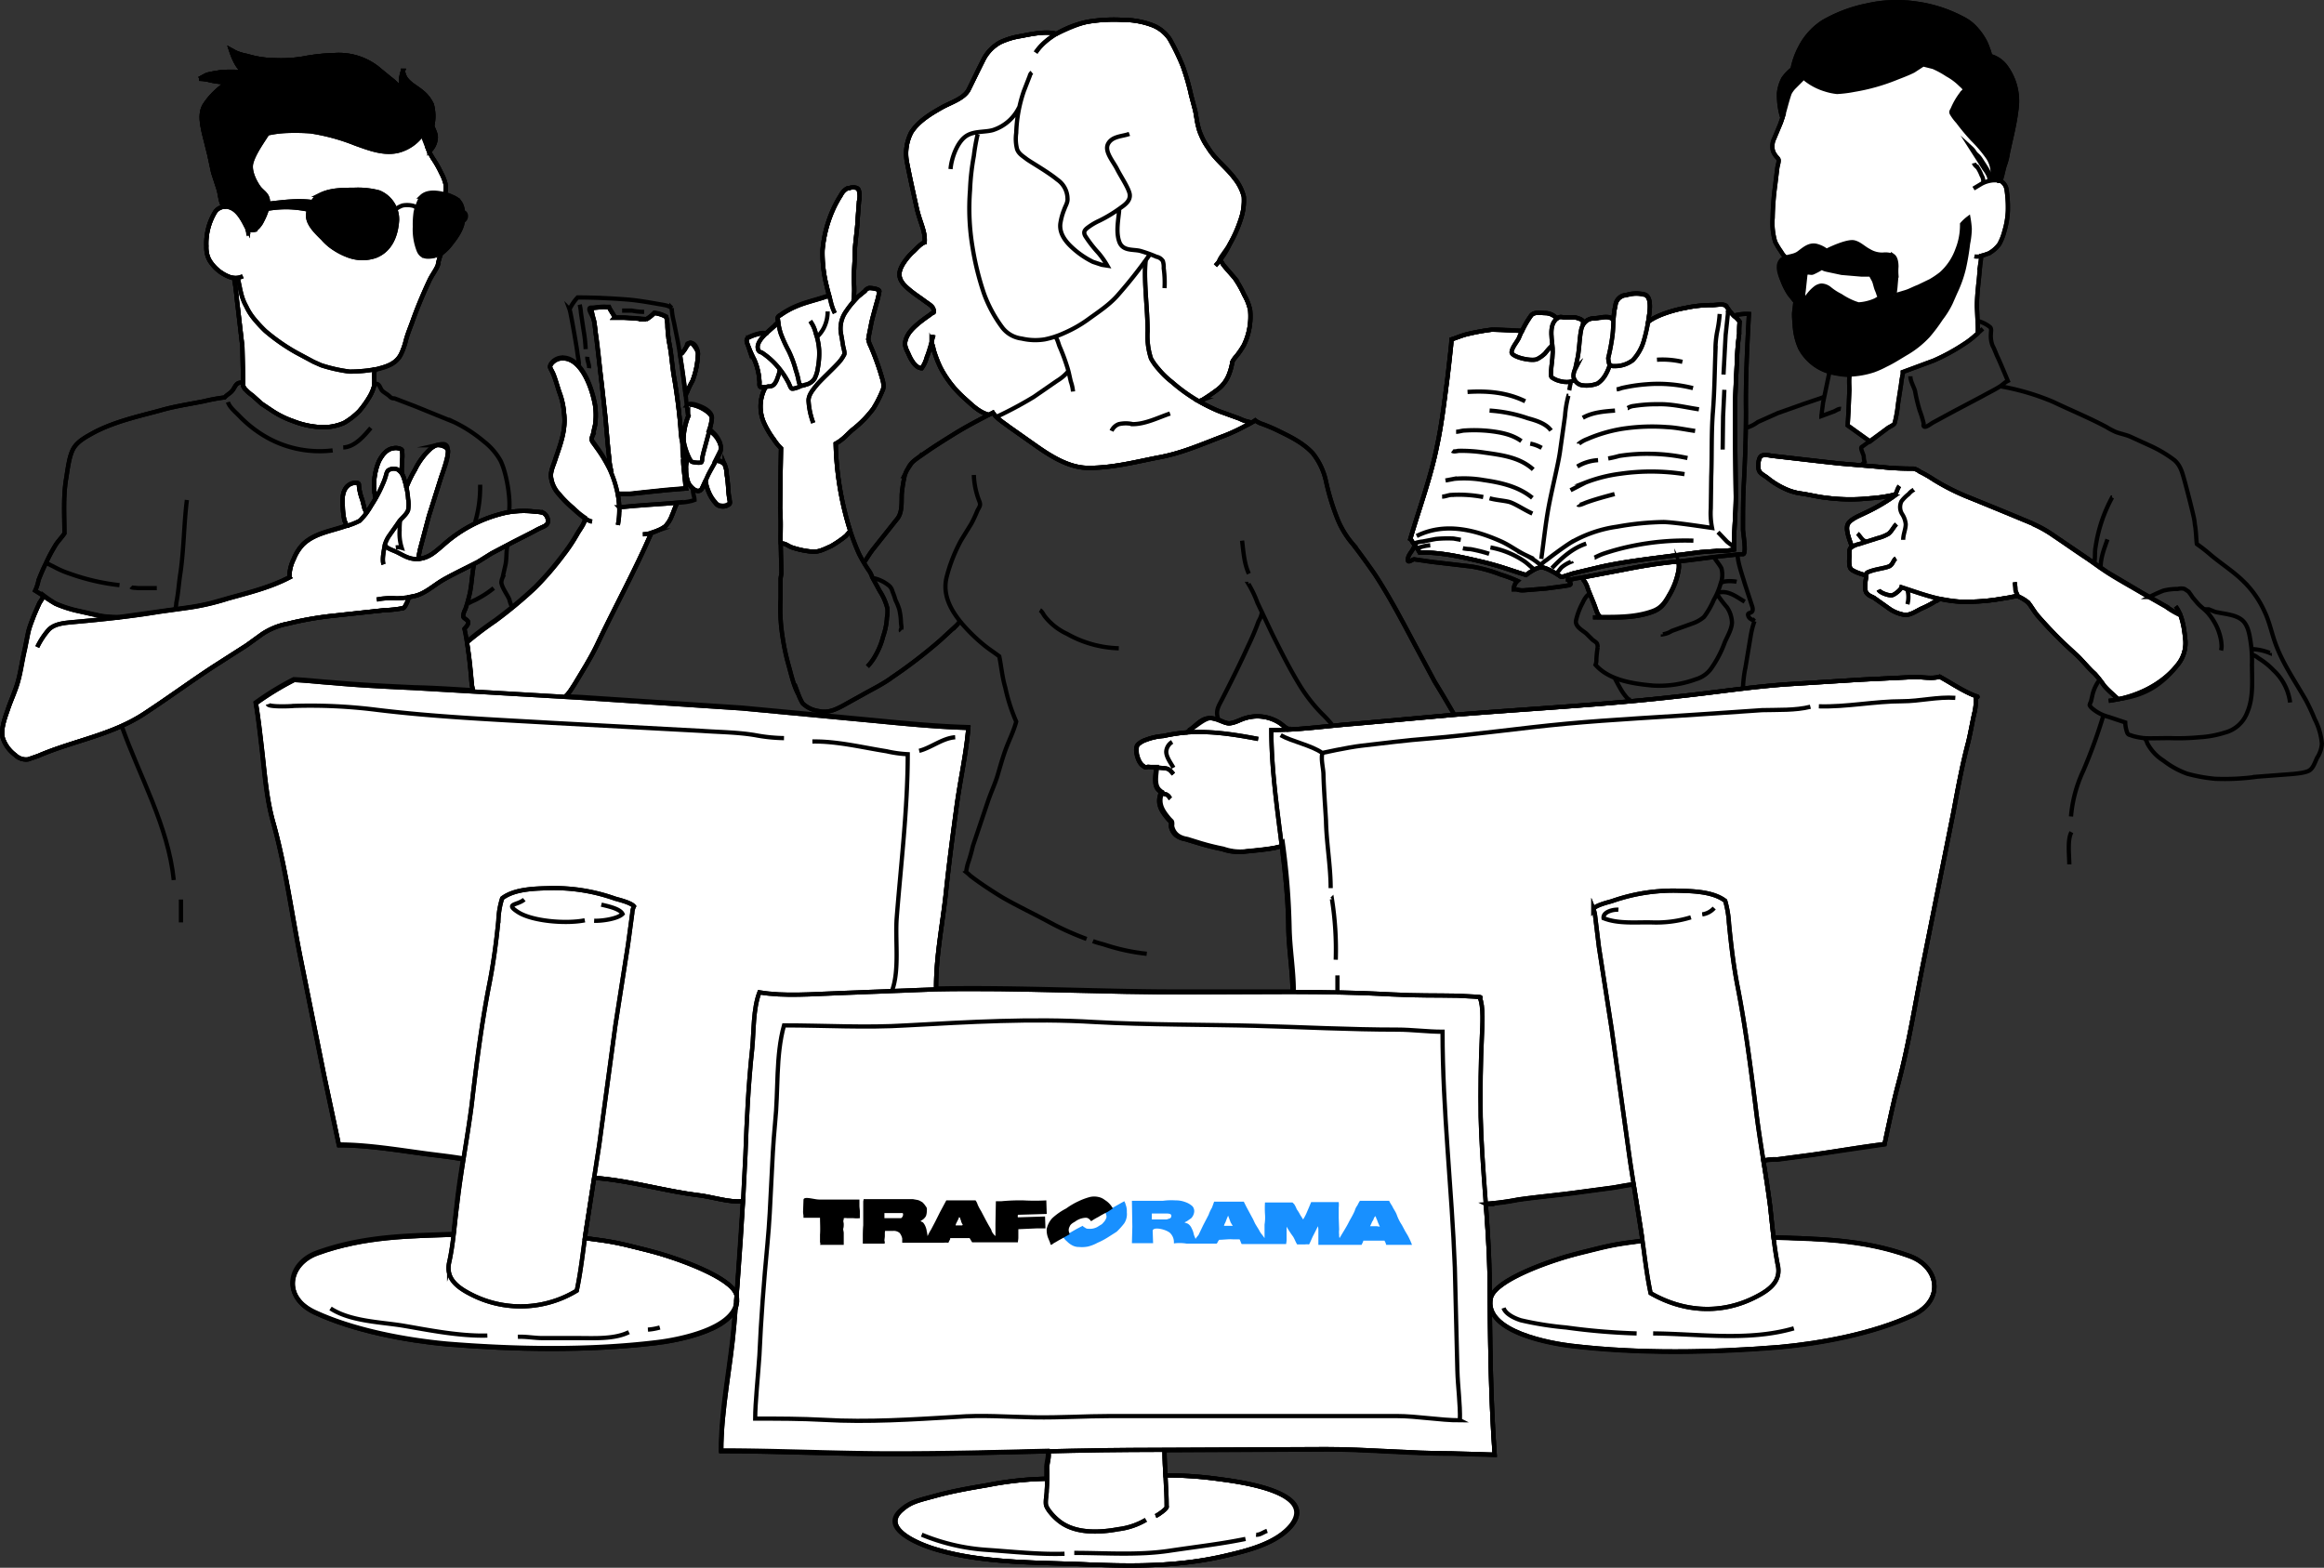 <svg xmlns="http://www.w3.org/2000/svg" xmlns:xlink="http://www.w3.org/1999/xlink" viewBox="0 0 548.4 370" xmlns:v="https://vecta.io/nano"><rect x="0" y="0" width="548.4" height="370" fill="#333333" stroke="none"/><style><![CDATA[.E{stroke:#000}.F{stroke-miterlimit:10}.G{fill:none}]]></style><g fill="#fff" class="E F"><path d="M473.5 16a6.8 6.8 0 0 0-3.9-2.8 8.4 8.4 0 0 0-.5-1.7 12.2 12.2 0 0 0-.7-1.7 14.8 14.8 0 0 0-2.1-3 10.3 10.3 0 0 0-3.3-2.5A32.7 32.7 0 0 0 451.9.8a31.3 31.3 0 0 0-11.4.5 33.8 33.8 0 0 0-10.3 3.9 15.6 15.6 0 0 0-5.4 6 18.2 18.2 0 0 0-1.8 5.1 9.6 9.6 0 0 0-2.2 2.3 9.7 9.7 0 0 0-1 3.3 18.3 18.3 0 0 0 .2 3.3 16.7 16.7 0 0 0 .6 2.6l-.6 1.7-1.3 3.1a4.3 4.3 0 0 0-.4 2.7 3.1 3.1 0 0 0 .6 1.3c.2.4.7.7.8 1.1s-.2 1.3-.3 1.9l-.5 4.1a64.8 64.8 0 0 0-.6 7.7 15.6 15.6 0 0 0 .6 5.7 17.6 17.6 0 0 0 1.4 2.3 5.7 5.7 0 0 0 1.2 1.5l-.8.3c-1.7 1-.7 3.6-.1 5a15.9 15.9 0 0 0 1.6 3.2l1.5 1.9c.5.5-.1.4-.1.5s-.1 1.2-.2 1.8 0 2 .1 3a15.3 15.3 0 0 0 1.3 5.6 11.5 11.5 0 0 0 8.3 5.9 18.6 18.6 0 0 0 3.3.4v.4c-.1 1.1 0 2.2 0 3.2l-.2 4.9-.2 3.4 3.2 2.3 2.1 1.5.4-.3 3.8-2.9c.4-.3 1.5-.7 1.6-1.2a31.4 31.4 0 0 0 .8-4.6l.7-4.5a20 20 0 0 1 .4-2.4v-.5l7.3-2.7a47.4 47.4 0 0 0 7-3.8 20.1 20.1 0 0 0 2.9-2.2c.1-.1 0 .1.5-.4v-1.9l-.2-4.2c-.1-1.4.2-4.1.4-6.1l.4-4.2a13.7 13.7 0 0 0 .2-1.9h.1l1.7-.6a7.5 7.5 0 0 0 2.5-2.2 13.2 13.2 0 0 0 1.2-3.1 19.3 19.3 0 0 0 .8-4.7 28 28 0 0 0-.3-5 2.8 2.8 0 0 0-1.4-2.1h-.1c.4-.8.8-3 1.1-3.8a14.3 14.3 0 0 0 .7-2.8c.7-3.3 1.6-6.7 2-10.1a13.7 13.7 0 0 0-2.3-10zm6.2 107.6c-4.8-2.1-10-4.2-14.8-6.1a53.1 53.1 0 0 1-8.6-4.3 27.9 27.9 0 0 0-3.3-1.9 3.4 3.4 0 0 0-1.5-.7 66.8 66.8 0 0 1-7.8-.4l-9.5-.8c-5.3-.5-10.6-1.2-15.9-1.8-.8-.1-2.3-.4-2.8.1s-.8 2.6-.4 3.4 1.4 1.2 2 1.7a18.7 18.7 0 0 0 3.8 2.4 13.3 13.3 0 0 0 4.3 1.3c2 .3 3.9.8 5.9 1a43.6 43.6 0 0 0 10.2.1 34.7 34.7 0 0 0 5.5-.8v.4a43.8 43.8 0 0 1-7 4c-1.2.6-3.6 1.5-3.9 2.9s.7 3.7 1.1 4.9l-.3.3c-.4.4-.3 1.3-.3 1.9s-.2 2.3.3 3 3.6 1.6 3.7 1.6v.2c-.2 1-.6 3.2.1 4s1.4.8 2 1.3l3.1 2.2a8.6 8.6 0 0 0 3.8 1.6c1.4.2 3.1-1.1 4.3-1.6a21.1 21.1 0 0 0 3-1.6 2.1 2.1 0 0 0 .8-.6c.3 0 3.3.6 5.1.7a48.5 48.5 0 0 0 8.5-.5l3.1-.5a18.1 18.1 0 0 1 1.9-.3 10.4 10.4 0 0 1 2.5 1.5c.8 1 1.5 2.3 2.4 3.3a101 101 0 0 0 8.6 8.7c1.6 1.4 3.1 3.4 4.7 4.8a26.9 26.9 0 0 1 2.2 2.8 29.1 29.1 0 0 0 3.1 3l.2.2c6.3-.8 10.4-3.3 14.3-8.4a8.1 8.1 0 0 0 1.5-6.2 25 25 0 0 0-1.1-5.3h-.2a20.7 20.7 0 0 1-3.2-1.9l-5.8-3.3c-2.7-1.6-5.5-3.1-8.1-4.8s-3.5-2.5-5.2-3.6-4.8-3.3-7.2-4.9a29 29 0 0 0-5.1-2.9m-351.4-2.6a4.7 4.7 0 0 0-1.7-.3 21.8 21.8 0 0 0-7.2.2 32.8 32.8 0 0 0-15 7.8c-1.8 1.5-3.1 2.8-5.5 3.1h-.3c.1 0 .1-.1.1-.2s.1-.2.1-.5l.3-1.5 2.1-7.9 2.9-9.2c1.1-3.1 1.6-4.1 1.6-6.3s-1.9-1.4-2.8-1.2a4.9 4.9 0 0 0-1.5 1 16.5 16.5 0 0 0-3.5 4.8 31.1 31.1 0 0 0-2 4.1l-.6-2.2-.4-.9c-.3-1.8.2-3.5 0-5.3 0-.3 0-.4-.3-.6a2.8 2.8 0 0 0-1.8-.2c-1.6.2-2.7 1.7-3.4 3.1a14.7 14.7 0 0 0-1.1 4.7 13.4 13.4 0 0 0 .1 2.8c.1.2 0 .6.1.9s.1.2.1.3l-1 1.7-1.2 1.8a4.3 4.3 0 0 0-.4-1.1l-.5-2a13.2 13.2 0 0 1-.8-3.3c0-.5 0-.7-.6-.7a2.5 2.5 0 0 0-1.7.4 2.7 2.7 0 0 0-1 1.1c-.7 1.2-.6 3-.5 4.3a16.5 16.5 0 0 0 .4 3.1 7.3 7.3 0 0 1 .5 1.2h-.3c-3.5 1.2-7.3 1.7-10 4.3a10.8 10.8 0 0 0-2.2 3.5 9.4 9.4 0 0 0-1 4.3c-4.6 2.4-9.6 3.6-14.6 5a56 56 0 0 1-9 2.1l-7.2 1-9.3 1.3a22.7 22.7 0 0 1-4.5-.3l-4.9-1.1a29 29 0 0 1-5.7-1.8 27.5 27.5 0 0 1-2.8-1.9v.2a11.9 11.9 0 0 1-.9 1.5c-.5 1.1-1 2.1-1.4 3.2s-1 2.5-1.3 3.9l-.8 4c-.7 2.9-1 5.9-2 8.8S2.5 165.4 2 167s-2 5-1.3 7.3a8.2 8.2 0 0 0 2.9 3.9 3.6 3.6 0 0 0 3.1 1l2.3-.8c8.3-3.6 17.4-4.9 25.1-10 5.5-3.6 10.8-7.5 16.3-11.1l7.8-5 3.6-2.6a16.4 16.4 0 0 1 6.1-2.5 80.1 80.1 0 0 1 10.9-1.9l12-1.3a25.8 25.8 0 0 0 3.9-.4.8.8 0 0 0 .8-.4 8 8 0 0 0 1-2.3l1.6-.3c2.2-.6 4-2.2 5.9-3.4s5.9-3.1 8.8-4.6l3.2-2 3.8-2c2.1-1.2 4.3-2.1 6.4-3.3s3.1-1.1 3.1-2.4a2.2 2.2 0 0 0-1-1.8zm91.5-40.3a6.9 6.9 0 0 1 .5 1.7 30.3 30.3 0 0 0 1.6 4.2 25.3 25.3 0 0 0 5.7 7.3c1.8 1.6 3.3 3.2 5.7 3.9l1-.5c.9 1.4 2.6 2.4 3.9 3.4l6.1 4.3c3.4 2.4 7.6 5.1 11.9 5.3 5.9.2 11.7-1.4 17.5-2.5s10.2-3.2 15.3-5.1a43.7 43.7 0 0 0 4.9-2.3l1.5-.8a14 14 0 0 1-2.9-.9l-4.7-1.7c-1.8-.7-4.9-2.4-4.9-2.4l.8-.3a40.5 40.5 0 0 0 3.4-2.3 8.1 8.1 0 0 0 3-4 13.4 13.4 0 0 0 .7-2.7 6.1 6.1 0 0 1 1-1.4 22 22 0 0 0 1.7-2.5 15.6 15.6 0 0 0 1.5-8.3 12.2 12.2 0 0 0-1.4-3.6 24.6 24.6 0 0 0-2.2-3.9c-.9-1.1-2-2.1-2.8-3.3s-.3-.7-.8-.8 1.7-2.7 2.4-4a31.1 31.1 0 0 0 2.6-5.9 13.6 13.6 0 0 0 .7-5.3 11.1 11.1 0 0 0-2.1-4.2c-1.9-2.6-4.6-4.5-6.3-7.3a15.2 15.2 0 0 1-1.8-3.3 8.8 8.8 0 0 1-.5-1.5c-.4-1.4-.5-2.8-.8-4.1l-.9-3.4a56 56 0 0 0-2-7 53.8 53.8 0 0 0-3.1-6.4 8.6 8.6 0 0 0-4.2-3.3 19.3 19.3 0 0 0-6.7-1.2 37.9 37.9 0 0 0-8.2.4c-2.6.4-7.6 2.9-7.6 2.9-2.3-.7-5.8 0-8.3.5a18 18 0 0 0-5 1.5 9.7 9.7 0 0 0-4.1 4.4c-1.2 2.2-2.2 4.5-3.3 6.7s-4.3 3.1-6.4 4.3-5.5 3.1-7.2 5.9a10.9 10.9 0 0 0-1 6.9c.7 3.6 1.5 7.2 2.3 10.8s2.1 5.5 1.9 8.2c-1 .3-2.1 1.7-2.8 2.3s-2.8 2.9-3.1 4.7.9 3 2.2 4.1 2.3 1.7 3.5 2.6 2.1 1.3 2.3 2.2 0 .5-.6 1-4.3 2.8-5.5 5-.4 3.1.3 4.7 1.8 3.1 3 3.1a7.7 7.7 0 0 0 1.2-2.6c.4-1.1 1.1-3.5 1.1-3.5z"/><path d="M178 84.9a14.6 14.6 0 0 1 1.2 5c.1.6-.2 1.3.4 1.5h1l-.4.9a9.5 9.5 0 0 0-.7 2.9 9.7 9.7 0 0 0 .7 4.4 21 21 0 0 0 2.4 4.1 12 12 0 0 0 1.7 2.1l-.1 5.7-.1 8.5c.2 2.9.1 4.8.1 7.3v.9c0 .1 0 .1.1.1h.3c.7-.1 1.6.7 2.3.9a20.3 20.3 0 0 0 4.9 1c1.5.1 2.9-.7 4.3-1.3a27.1 27.1 0 0 0 3.5-2.4l.8-.9c0-.1.1-.3.2-.3s-.3-1-.4-1.4a73.9 73.9 0 0 1-3-19.2c1.8-1 2.4-1.9 4-3.3a25.8 25.8 0 0 0 4.9-5 28.2 28.2 0 0 0 2.3-4.6 4.6 4.6 0 0 0-.1-2 61.5 61.5 0 0 0-2.9-8.2 4.9 4.9 0 0 1-.5-1.6c.1-1.2.5-2.5.7-3.7s1-3.5 1.4-5.3l.5-2.2c.2-.6-2-.9-2.5-.8a1.6 1.6 0 0 0-.9.7l-1.6 1.3-1.1 1.2v-.3a19.5 19.5 0 0 0 .1-4.2c-.1-2.3.2-4.5.2-6.8s.6-5.6.7-8.4l.3-4a4.9 4.9 0 0 0 0-2.4.9.9 0 0 0-.8-.8 2.6 2.6 0 0 0-1.5.1 1.1 1.1 0 0 0-.7.2 3.8 3.8 0 0 0-1.3 1.5 25.2 25.2 0 0 0-2.1 4 29.8 29.8 0 0 0-2.2 8.9 31.1 31.1 0 0 0 1 8.6l.6 2.2h-.4c-2.5.9-5.1 1.4-7.6 2.5a18.6 18.6 0 0 0-3.4 1.9c-.3.2-.8.4-.8.9a3 3 0 0 1 .2 1h0a2 2 0 0 0-.9.7l-1.9 1.7a.1.1 0 0 0-.1.1h-.2a3.8 3.8 0 0 0-1.5.1 10.5 10.5 0 0 0-2.3.8.9.9 0 0 0-.6.7c-.1.4.3 1.2.4 1.5a29.2 29.2 0 0 0 1.4 3.2zm288.6 79.5c-3-1-6.3-3.3-8.9-4.7-1.8.6-4.4 0-6.3.1l-12.2.6-17.5 1.1c-8.5.6-16.8 1.9-25.2 2.8-18.1 2.1-36.3 3-54.5 4.5l-22.1 2c-5.2.4-10.5 1.1-15.8 1.4v-.2c-.5 0-1.6-1.1-2.1-1.4a9.7 9.7 0 0 0-8.1-1.1c-1.1.3-2.5 1-3.6 1.2s-3-1-4.4-1.2-3.5 1.8-5.3 2.9l-.6.5h-.4a43.3 43.3 0 0 0-5 .8 14.3 14.3 0 0 0-4.1.9 5.2 5.2 0 0 0-1.9 1.1c-.9.9-.1 4 1 4.9s.8.3 1.6.4h1.8v.3c-.1 1.6-.7 4 .7 5.2a1 1 0 0 0 .5.4v.2c-1 2.6.2 4.3 1.8 6.2l.5.5c.2.3.1.9.1 1.2.4 1.8 1.7 2.7 3.6 3l2.9.9a57.3 57.3 0 0 0 5.6 1.4 11.9 11.9 0 0 0 5.3.6c.7-.1 8.4-.7 8.4-1.4a.9.9 0 0 1 .3-.6 170.1 170.1 0 0 1 1.6 20c.1 5.1 1 10.1 1 15.1h-24.7c-19.9.1-39.8-1.1-59.7-.7h0c-.1-7.5 1.5-15.2 2.3-22.7s1.6-13.5 2.5-20.2 2.3-12.6 2.8-18.8c-7.1-.2-14.5-.9-21.6-1.6l-31.8-3-37.9-2.5-4-.2h.1c.6-.1 1.9-2.3 2.3-2.9 1.8-3 3.7-6 5.2-9.1 4.2-8.9 9-17.6 12.9-26.6h0l1.5-.5a7.7 7.7 0 0 0 1.8-1 7.5 7.5 0 0 0 1.5-2.4c.4-.9.7-1.9 1.2-2.9l.3-.3-2.1.2c-3.8.3-7.7.5-11.3.9h-.5a15.3 15.3 0 0 0-.3-3v-.2h2.8l3.7-.4 4.8-.5 4.8-.4a5.9 5.9 0 0 1-.2-1.3l-.3-2.8a26.4 26.4 0 0 1-.2-2.8c0-.2-.1-.4-.1-.6s-.1-2-.1-3-.2-1-.2-1.5a14.9 14.9 0 0 1-.2-2.1c-.3-4-.9-7.9-1.5-11.9s-.6-5.3-1.1-7.9a31.5 31.5 0 0 1-.5-4.3 8.5 8.5 0 0 0-.3-2.3 7.1 7.1 0 0 0-2.8-.9 9 9 0 0 1-1.9 1.5l-2.2-.2-3.1-.2h-2.1c.1-.1-1.3-2.1-1.4-2.5h-.7c-1.2-.1-2.3.2-3.5.2s.5 2.1.7 3.1.3 2.5.5 3.7.6 4.5.8 6.8.5 4.1.7 6.1l.7 6.4c0 .3.1 1 .1 1.3l.3 3.4c.1 1.3.2 2.7.4 4.1a19.9 19.9 0 0 0 .5 3.4h-.1l-.3-.5a34.6 34.6 0 0 0-3.2-5.2c-.3-.5-1-1.2-1-1.7a3.8 3.8 0 0 1 .3-1c.2-.8.3-1.5.5-2.2a16.1 16.1 0 0 0 0-4.9c-.8-4.4-3.4-11.4-8-11a3.4 3.4 0 0 0-2.3 1.3c-.6.8 0 1.5.4 2.3s1.1 3.4 1.7 5a17.2 17.2 0 0 1 .9 4.4c.5 3.8-.8 7.2-2 10.7-.4 1.4-1.1 2.6-1.1 4.1a7.2 7.2 0 0 0 2 4.4 24.2 24.2 0 0 0 3.2 3.2 18.5 18.5 0 0 0 2.9 2.4c-.1 1.2-1.3 2.7-1.9 3.7a40 40 0 0 1-3.2 4.8 72.3 72.3 0 0 1-6.7 7.8 104.7 104.7 0 0 1-9.5 7.9 81.6 81.6 0 0 0-6.6 5l.5 3.6c.2 1.6.4 3.2.5 4.8a12.7 12.7 0 0 0 .4 2.9v.2c-4.6-.3-9.2-.6-13.8-.7-6.4-.3-12.9-.6-19.4-1.2-3-.2-6.3-.6-9.1-.7a68.2 68.2 0 0 0-9 5.5c.6 3.5 1 7.2 1.4 10.6.7 5.9 1.1 12.1 2.8 17.9 2.9 10.5 4.3 21.6 6.5 32.4l5.4 26.9 3.5 16.5c6.7 0 13.9 1.2 20.6 2.1 3 .4 5.9.7 8.8 1.2-.6 3.5-1.1 6.9-1.5 10.4l-.8 7.4c-10 .4-20.9.3-32.2 4.4-6.9 2.5-8.3 10.4-.6 14 9.2 4.3 21.5 6.6 31.3 7.5 16 1.3 33.2 1.6 49.1-.3 3.8-.4 16.7-2.5 18.9-8.4l-.3 3.7c-.8 10-3.1 20.2-3.1 30.2 13.3 0 27.2.7 40.6.7s24.3-.3 36.5-.6v.2c.3.8-.3 2.7-.3 3.6v2.8h-.2a79.8 79.8 0 0 0-13.8 1.5c-4.1.7-8.2 1.4-12.2 2.5s-5.8 1.4-7.9 3.2c-5.5 4.5 3.9 8.2 7.4 9.3 11.3 3.5 24.1 3.2 35.8 3.7s22.1.5 32.9-2c5.2-1.2 12.3-2.9 15.8-7.3 6-7.8-12.4-10.2-17-10.8a90.4 90.4 0 0 0-12.7-.9h0c-.1-2-.2-3.9-.2-5.9h0l38.1-.2c9.9 0 19.8 1 29.7 1l10.1.3c-1-14.2-1.1-27.8-1.2-42.1-.1-5.7-.5-11.4-.9-17.1h.1a61.5 61.5 0 0 0 7.5-1c4.9-.7 9.8-1.1 14.7-1.8l7.5-1c1.4-.2 3.7-.7 5.1-.8h0l1.8 11.3a13.6 13.6 0 0 1 .2 2c-7.2.9-7.9 1.2-14.8 2.9s-20 6.4-20.9 10.6c-1.8 8.1 14.7 10.8 19 11.3 15.9 1.9 33.1 1.6 49.1.3 9.9-.9 22.1-3.2 31.4-7.5 7.7-3.6 6.2-11.5-.7-14-11.3-4.1-22.2-4-32.1-4.4l-.8-7.4a289.35 289.35 0 0 0-1.6-10.7 11.9 11.9 0 0 1 3.3-.3l8.3-1.1 17-2.5s2-9.7 3.2-14.1c2.6-9.7 4.1-19.7 6.1-29.5l7-35c1-5.4 2-10.8 3.4-16.1.6-2.4 1-5 1.6-7.5a12.2 12.2 0 0 0 .2-3.3c.4 0 .5-.1.4-.2zM173.8 305.9v-.2c-.9-4.2-15-9.1-20.9-10.6s-7.6-2-14.9-2.9l.3-2 1.9-12.2h.2c8.2.6 16.4 3.1 24.6 4.1 3.2.4 7 1.7 10.2 1.4h.1l-1.5 22.4zm-12-212.4a4.2 4.2 0 0 1 .2-.6 20.2 20.2 0 0 1 1.4-3 19.7 19.7 0 0 0 1.3-6.3c.1-.9-.6-2.8-1.8-2.7s-.6.6-.9.9a8.3 8.3 0 0 1-1.2 1.7l-.3.4.6 4 .7 5.6zm.3 2.2l.3 2.5a14 14 0 0 0-1.1 5.3c0 1.4 0 3.7 1 4.9h-.1a5.3 5.3 0 0 0-.3 2.2 8.6 8.6 0 0 0 .5 3.2c.4 1 2.2 2.9 3.2 1.5l.6-1.3.3-.6a10.3 10.3 0 0 0 .7 2.5 8.7 8.7 0 0 0 1.6 2.6 1.8 1.8 0 0 0 1.3.8 2.4 2.4 0 0 0 2-.5c.3-.4 0-1.4-.1-1.9s-.2-3.3-.5-4.9a7 7 0 0 0-.5-2.5c-.3-.5-1.5-1.1-1.9-.8h-.3l1.2-2.4a3.3 3.3 0 0 0-.4-2.5 5.5 5.5 0 0 0-1.5-1.9.9.9 0 0 0-.5-.4h-.3l.3-.9a14.3 14.3 0 0 0 .4-2.2c-.1-1.2-1.7-2.1-2.7-2.5s-2.6-1-3.2-.2zm-55.3-49.2a7.5 7.5 0 0 0-1.8-.7 5.3 5.3 0 0 0 .1-2.5 10.9 10.9 0 0 0-1-2.5 24.3 24.3 0 0 0-2-3.5l-.8-1.4-.2-.5.2.3a4.6 4.6 0 0 0 1.5-2.9c.2-1.1-.5-2.1-.8-3.1a10.6 10.6 0 0 0-.1-5 8.2 8.2 0 0 0-2.6-3.2c-1.6-1.3-4-2.3-4.2-4.8a8.7 8.7 0 0 0-.5 2.8c0 .4.2 1.3 0 1.6a11.8 11.8 0 0 0-2.5-2.5l-3.3-2.7A14.8 14.8 0 0 0 79 13a45.3 45.3 0 0 0-7.4.8 31.6 31.6 0 0 1-6.9.4 23.1 23.1 0 0 1-6.4-1 12 12 0 0 1-2.7-.8l-1.1-.6c.6 1.8 1.5 4.2 3.3 5.3a32.7 32.7 0 0 0-5.4-.1 34.3 34.3 0 0 0-3.4.6c-.6.2-1.3.7-2 1a9.9 9.9 0 0 1 2.4.3 17.3 17.3 0 0 0 4.5.5 18.3 18.3 0 0 0-3.1 2.4 17.3 17.3 0 0 0-2.5 3c-1.2 2-.6 4.5-.2 6.5l1.3 5.2.9 4.2 1.3 4c.4 1.4.4 3 1.2 4.1h.2a2.8 2.8 0 0 0-2.4 1.5 14.3 14.3 0 0 0-1.9 7.8 6.8 6.8 0 0 0 .2 2 5.6 5.6 0 0 0 .7 1.6 9.5 9.5 0 0 0 2.4 2.5 9.9 9.9 0 0 0 2 1.1 5.3 5.3 0 0 0 1.2.3h0c.5 2.2.6 4.5.9 6.7l1.1 9.5.2 9.3.3.5a10.1 10.1 0 0 0 1.9 1.7l2.1 1.9 2.6 1.8a22.3 22.3 0 0 0 4.9 2.4 20.4 20.4 0 0 0 6.4 1.4 12.1 12.1 0 0 0 5.6-1 16.5 16.5 0 0 0 3.6-2.8 23.5 23.5 0 0 0 2.3-3.2 9.9 9.9 0 0 0 1.2-2.8 17.6 17.6 0 0 0 0-2.3c0-.5.1-1 .1-1.5h.5c2.4-.6 4.7-1.3 5.8-3.7a17.3 17.3 0 0 0 1.1-3.2c.4-1.5 1-2.9 1.5-4.3 1.2-3.4 2.6-6.7 4.1-9.9.6-1.2 1.4-2.2 1.9-3.4a12.9 12.9 0 0 1 .8-2.8 12.5 12.5 0 0 0 2.3-2.3c1.5-1.9 2.9-3.9 2.9-6.3s-.5-4-2.5-4.8zm226.5 81.4l.5.8c0 .2-.1.3-.2.5l.3-.5a9.9 9.9 0 0 1 1.1 1.7c4.9-.1 9.7 1 14.4 2.1s7.1 2.1 10.7 3.2c.8-.6 2.5-1.8 3.6-1.8s3.3 1.3 4.6 2.2h.5l2.5-.8 6.3-1.5c4.5-1 9-1.6 13.6-2.2l10.1-1.3 4.1-.3a16.3 16.3 0 0 0 3.8-.3c-.1-4.1.4-8.4.4-12.5l-.2-18.7c0-6.2.3-9.4.5-14.1a52.9 52.9 0 0 1 .5-5.6 28.1 28.1 0 0 1 .1-2.9 7.1 7.1 0 0 0-1.2-1.3h-.1a13 13 0 0 1-1.8-2.3c-.5-.7-2.3-.3-3.2-.3a29.6 29.6 0 0 0-6.6.7c-2.4.4-6.7 1.7-8.7 3.3a5 5 0 0 0 .2-1.2c.2-1.3.7-4.7-1-5.2a7.9 7.9 0 0 0-4.3.1 2.7 2.7 0 0 0-2.6 2.5 19.5 19.5 0 0 0-.5 3.6v-.2c-.9-1.3-3.3-.4-4.5-.4a2.9 2.9 0 0 0-2.7 1.4V76c.2-.6-1.4-1-1.9-1.1H369c-.6-.1-1-.2-1.5.2h-.2a3.6 3.6 0 0 0-2.6-1.2c-1.2 0-2.8-.4-3.5.7a17.5 17.5 0 0 0-2 3.5h0c-1.7-.1-5.4-.4-7.1-.3a50.3 50.3 0 0 0-5.6 1c-1.4.3-2.7.9-4 1.3a22.9 22.9 0 0 1-.2 2.5c-.2 2.4-.5 4.8-.8 7.1-.7 5.3-1.3 10.5-2.4 15.6-1.5 7.5-4.2 14.7-6.3 21.9.2.1.3.4.5.7zm62.9 4.7h-1.1c-4.1.4-8.2 1.1-12.2 1.9l-7.4 1.4-2.3.5.3.2a6.3 6.3 0 0 1 1.2 2.3c.5 1.4 1.1 2.6 1.6 4s.7 2.2 1.4 2.7h.3c4.1 0 8.1 0 12-1.4 1.9-.7 2.8-1.9 3.8-3.7a17.4 17.4 0 0 0 2.3-6.1 5.4 5.4 0 0 0 0-1.8c.1.2.1.1.1 0z"/></g><g class="G E F"><use xlink:href="#B"/><path d="M344.5 335.2c.1-3.9-.5-7.9-.6-11.8l-.6-24.3c-.7-18.6-2.9-37-2.9-55.6-3.6 0-7.1-.5-10.7-.5-11.2 0-22.3-.6-33.5-.9s-25.4-.2-38-.9c-14.7-.9-29.6 0-44.3.8-9.6.6-19.3 0-28.9 0-2 7.2-1.3 15.4-2.1 23-.9 9.4-.9 19-1.8 28.5s-1.5 17.5-1.9 26.4c-.3 4.6-1 11.2-1 14.9 5.5 0 10.8 0 16.3.3 10.4.6 20.7-.1 31.1-.7 6.2-.5 12 0 18.4.1s12.1-.3 18-.3h67.6c4.8 0 10.2 1 14.9 1z"/><use xlink:href="#C"/><path d="M272.7,357.8c.5-.2,3-1.9,2.6-2.3,0-4.4-.5-8.8-.5-13.2"/><use xlink:href="#D"/><path d="M217.5 362.2a48.6 48.6 0 0 0 15.6 3.6c5.8.4 12.2 1.1 18.1.9m2.3-.2c7.5 0 15 .6 22.4-.5s12.1-1.6 18-2.8m2.5-1c.9.1 1.7-.6 2.6-.9"/></g><path d="M332.2 291.6l-.6-1-.8-1.5a10.8 10.8 0 0 1-1.2-2.4c-.3-.8-.8-1.4-1.1-2.1a7.5 7.5 0 0 1-.7-1.2h-6.9a9.1 9.1 0 0 0-.6 1.1 3.4 3.4 0 0 0-.6 1.2c-.4 1-1 1.9-1.5 2.9s-1.4 2.4-2.1 3.6a1.9 1.9 0 0 1-.1-.8 4.8 4.8 0 0 1 0-1.2l-.1-2.8V285a5.6 5.6 0 0 0 0-1.3h-6.5l-.5 1.2-.6 1.4a10.9 10.9 0 0 1-.8 1.5l-.7-1.1a9.1 9.1 0 0 0-.8-1.3 6.7 6.7 0 0 0-.6-1.2l-.4-.4h-6.5a24.3 24.3 0 0 0 0 2.7 10.3 10.3 0 0 1-.1 2.5v3.2l-.5-.7a5 5 0 0 1-.8-1.2l-.8-1.3c-.3-.5-.5-1.1-.8-1.6l-1.4-2.6-.6-1.2h-7l-.5 1.4a8.9 8.9 0 0 0-.8 1.7l-1.3 2.5-1.1 2.3a7.1 7.1 0 0 0-.7.9c-.1-.4-.3-.7-.4-1.1a4.8 4.8 0 0 0-.5-1.4 2.4 2.4 0 0 0-.9-1.1l-.8-.3.6-.3 1-.7a2.6 2.6 0 0 0 .7-1.5 1.8 1.8 0 0 0-.4-1.3 4.8 4.8 0 0 0-1.7-1 6.2 6.2 0 0 0-2.3-.4 15.1 15.1 0 0 0-3 .1h-7.3l.1 6.1-.1 3.9h5l-.1-2.9c0-1 2.8-.5 4 .4a3 3 0 0 1 1 2.5c.1.1.3 0 .5 0a10.5 10.5 0 0 1 2.5.1h7.1a1.3 1.3 0 0 0 .3-.5l.3-.4c1.1 0 2.2-.2 3.3-.1h1.5c.2.3.3.8.5 1.1h10.5c0-.2.1-.6.1-.9v-3.2a23 23 0 0 0 1.5 2.3c.4.6.6 1.3 1 1.9h1.8a3.3 3.3 0 0 1 1 0c.4-.7.7-1.6 1.1-2.3l1-2a4.9 4.9 0 0 1 .1 1.2v3.2h10.2c.1-.3.4-.7.4-1h5l.3.6c0 .2.1.3.1.4h6.1a18.6 18.6 0 0 0-1-2.2zm-56.3-4l-.6.2h-3.5v-1.4h3.4c.4 0 1.3 0 1.2.6a.6.6 0 0 1-.5.6zm14.3 1.7h-1.4a.4.4 0 0 0 .1-.3l.3-.6.3-.8.3-.7.6 1.6.3.5.2.3zm34.7.1h-1.6a11.7 11.7 0 0 0 .5-1.1 2 2 0 0 0 .4-.8l.3-.5.2.3a1.7 1.7 0 0 0 .2.5l.3.8.4.9zm-74 2.6a34.7 34.7 0 0 1 4.6-2.7 1 1 0 0 0 .5.4 1.1 1.1 0 0 0 .8.3 3.8 3.8 0 0 0 2.1-.4l.8-.5a1.5 1.5 0 0 0 .6-.5 2.9 2.9 0 0 0 .8-1.3 1.7 1.7 0 0 0-.1-.7.9.9 0 0 0-.3-.5l3.7-2.1.9-.5.2.4c.1.2.1.4.2.6a4.4 4.4 0 0 1 .2 1.6 4 4 0 0 1-.6 2.6 17.1 17.1 0 0 1-1.8 2l-2.2 1.4a16.7 16.7 0 0 1-2.3 1.2 9.2 9.2 0 0 1-2.3.9 7.4 7.4 0 0 1-2.1.1 3.2 3.2 0 0 1-1.6-.4 4.7 4.7 0 0 1-1.2-.9 4.5 4.5 0 0 1-.9-1z" fill="#1890ff"/><path d="M202.9 287.5a7.5 7.5 0 0 1-1.5 0h-1.5a2.1 2.1 0 0 0-.8 0 1.3 1.3 0 0 1-.1.6c0 .3.1.5.1.8s0 .7-.1 1 .1.7.1 1.1v2.8h-5.6a.6.6 0 0 0 0-.6v-1.8c.1-1.4 0-2.7 0-4h-3.9v-.3c0-.4-.1-.7-.1-1.1l.1-2.8c0-1 2.5-.1 3.7-.1h9.5v1.4c0 .5.1 1 .1 1.4zm43.7-.4l-6.4.2c-.1-.2 0-.5 0-.6l6.8-.2-.1-3.2a48.6 48.6 0 0 1-5.4 0 46.1 46.1 0 0 0-5.2.2H235l-.1 5.3v2.9c-.2-.1-.4-.4-.5-.5a2.4 2.4 0 0 1-.5-1l-.7-1.2-.6-1.1-1.1-2.1a10.9 10.9 0 0 1-.8-1.5 3.1 3.1 0 0 0-.5-1h-6.9l-1.5 2.8-1.1 2.2-1 1.9a10.9 10.9 0 0 0-.8 1.5c-.1-.1 0-.3-.1-.4a1.3 1.3 0 0 0-.1-.6 4.2 4.2 0 0 0-.3-1.2 3.3 3.3 0 0 0-.6-1l-.6-.3.6-.4a2.7 2.7 0 0 0 .7-.8 3.6 3.6 0 0 0 .2-1c0-.3.1-.8-.1-1.1l-.5-.7c-.2-.2-.4-.5-.7-.6a2.5 2.5 0 0 0-.9-.4l-1.1-.2h-11.6c0 .2-.1.4-.1.6v5.6c-.1 1-.1 2.1-.1 3.1v1.2h5.1c.2-.1 0-.7 0-.8s.1-.7.1-1v-.8c0-.1.1-.3 0-.4h2a2.1 2.1 0 0 1 1.5.5 3.1 3.1 0 0 1 .6 1.3v1h9.7a4.8 4.8 0 0 1 1.2 0 5.9 5.9 0 0 1 .4-.8c0-.1 0-.3.1-.3h4.5l.6 1h10.8c0-.3.1-.7.1-1.1v-2l4.5-.2h1.9l-.1-2.8zm-34 .4h-3.9v-1.2h4.3c.1.1.1.2.1.4s-.2.7-.5.8zm14.4 1.7h-1.5c0-.2.1-.3.1-.4l.6-1.2a.8.8 0 0 1 .2-.4c0 .1 0 .2.1.2s.1.2.1.3a1.4 1.4 0 0 1 .2.6 5.9 5.9 0 0 0 .4.8z"/><path d="M262.6 285.2l-1.2.8a23.9 23.9 0 0 0-2.2 1.2 15.1 15.1 0 0 0-1.7 1c-.2-.1-.3-.4-.5-.5a1.1 1.1 0 0 0-.8-.3 4.5 4.5 0 0 0-2.5.9c-.5.3-1.1.6-1.3 1.2a1.6 1.6 0 0 0-.2 1c0 .2.2.6.2.8l-2.7 1.5-1.2.7a.9.9 0 0 1-.5.3.8.8 0 0 1-.2-.5l-.5-1.2a5.1 5.1 0 0 1-.3-2.1 5.5 5.5 0 0 1 1.3-2.5 15 15 0 0 1 3.3-2.3 16.9 16.9 0 0 1 2.9-1.7 14.8 14.8 0 0 1 2.7-1 4.5 4.5 0 0 1 2 0 3.5 3.5 0 0 1 1.5.7 5.2 5.2 0 0 1 1.9 2z"/><g class="E F"><g class="G"><use xlink:href="#E"/><path d="M302.2 173.5c2.6 1.5 7.3 2.4 9.8 4.2 0 0 5.9-1.3 9.2-1.7 5.3-.6 10.6-1.3 15.9-1.7 10.9-.9 21.7-2.5 32.5-3.5s23-1.6 34.5-2.4l11.7-.8c3.7-.1 7.9.1 11.4-.8m2-.1c6.5.2 13.1-1.2 19.7-1.2 4.1 0 8.3-1.1 12.5-.8"/><path d="M312.1 177.6c-.5 1.4.2 3.8.2 5.2.1 3.7.4 7.3.6 10.9.1 5.3 1.1 10.6 1.1 15.9m.3 2.6a75.8 75.8 0 0 1 .9 14.3m.4 3.7v4.2"/><use xlink:href="#F"/><path d="M381.9 214.7c-1.2-.1-3.7.5-3.5 2 3.5 1.4 7.8.9 11.5 1a27.8 27.8 0 0 0 9.1-1.2m2.7-.7a4.6 4.6 0 0 0 2.8-1.5"/><use xlink:href="#G"/><path d="M354.8 308.7c.5 1.5 2.8 2.5 4.1 2.9a76.9 76.9 0 0 0 10.7 1.7 152.7 152.7 0 0 0 16.6 1.4m3.9 0c11 .1 22.5 1.9 33.2-1.2"/><use xlink:href="#H"/><use xlink:href="#I"/><path d="M63.2 166.2c.2.7 5.3.5 6.2.4a124.8 124.8 0 0 1 19.3.9c13.8 1.7 27.7 2.3 41.5 3.1l35.5 1.9c4.2.3 8.3.3 12.5 1a39.2 39.2 0 0 0 6.8.7m6.7.8c5.8-.1 11.8 1.4 17.5 2.3a28.7 28.7 0 0 0 5 .7c0 12.8-1.6 25.9-2.6 38.6-.4 5.3.7 12.3-1.1 17.2m6.4-56.6c2.8-.7 5.5-3 8.5-3.2"/><use xlink:href="#J"/><use xlink:href="#K"/><path d="M78 308.8c4.7 3.1 12 3.2 17.3 4.1s13.1 2.5 19.7 2.3m7.2.3c1.9-.1 3.9.3 5.8.3h8.5c3.7 0 8.5.3 11.9-1.4m4.5-.6a13.7 13.7 0 0 0 2.8-.5m-32-101c-1.6 1.4-4.7.9-1.4 3s11.2 2.8 15.7 1.9m2.2.1c1.6.1 5.5-.4 6.7-1.6-.6-1.3-3.8-1.9-5-2.2m-1.5 64.5c8.2.6 16.4 3.1 24.6 4.1 3.2.4 7 1.7 10.2 1.4"/></g><path d="M453.8,15.2l2.4.6a21.1,21.1,0,0,1,3.3,1.8,13.9,13.9,0,0,1,3.1,2.3c.3.3,1.1.9,1,1.3s-.6.6-.7.9a16.2,16.2,0,0,0-2.1,3.6c-.3.6-.5.7-.1,1.3a10.9,10.9,0,0,0,1.3,1.7,48.7,48.7,0,0,0,3.5,4.2,30.8,30.8,0,0,1,3.7,4.4,6.7,6.7,0,0,1,1,3c0,.5-.2,1.8.1,2.1a6.1,6.1,0,0,1,1.9-.1c.3-.8.6-2.6.9-3.4a14.3,14.3,0,0,0,.7-2.8c.7-3.3,1.6-6.7,2-10.1a13.7,13.7,0,0,0-2.3-10,6.8,6.8,0,0,0-3.9-2.8,8.4,8.4,0,0,0-.5-1.7,12.2,12.2,0,0,0-.7-1.7,14.8,14.8,0,0,0-2.1-3A10.3,10.3,0,0,0,463,4.3,32.7,32.7,0,0,0,451.9.8a31.3,31.3,0,0,0-11.4.5,33.8,33.8,0,0,0-10.3,3.9,15.6,15.6,0,0,0-5.4,6,18.2,18.2,0,0,0-1.8,5.1,9.6,9.6,0,0,0-2.2,2.3,9.7,9.7,0,0,0-1,3.3,18.3,18.3,0,0,0,.2,3.3,16.7,16.7,0,0,0,.6,2.6c.6-1.9,1-3.8,1.7-5.8a6.1,6.1,0,0,1,1-1.4l1.8-1.8a1.2,1.2,0,0,1,.5-.5,14.1,14.1,0,0,0,5.1,2.8,14,14,0,0,0,2.8.6,29.1,29.1,0,0,0,4-.5,46.6,46.6,0,0,0,9.7-2.7c1.5-.6,2.9-1.1,4.3-1.8Z"/><path d="M421 26.7l-1 2.8-1.3 3.1a4.3 4.3 0 0 0-.4 2.7 3.1 3.1 0 0 0 .6 1.3c.2.4.7.7.8 1.1s-.2 1.3-.3 1.9l-.5 4.1a64.8 64.8 0 0 0-.6 7.7 15.6 15.6 0 0 0 .6 5.7 17.6 17.6 0 0 0 1.4 2.3 6.5 6.5 0 0 0 1.3 1.6" class="G"/><path d="M464.5 51.5a10 10 0 0 0-1.5 1.4 15.6 15.6 0 0 1-1.1 6 14 14 0 0 1-3.8 5.7 22 22 0 0 1-2.5 1.7l-2.9 1.4c-1.1.4-2.1 1-3.2 1.3l-2 .6h-.5a18.1 18.1 0 0 0 .3-2.3l.2-2.3a14.7 14.7 0 0 1 0-2.1c0-.7-.1-2-.8-2.5a4.8 4.8 0 0 0-2.4-.3 6 6 0 0 1-3.3-.9c-1.2-.6-2.2-1.7-3.5-2s-4.5 1-6.5 2a6.4 6.4 0 0 0-2.5-1.2c-1.6-.3-2.8.8-4 1.7s-2.6.7-3.8 1.4-.7 3.6-.1 5a15.9 15.9 0 0 0 1.6 3.2l1.5 1.9c.5.5-.1.4-.1.5s-.1 1.2-.2 1.8 0 2 .1 3a15.3 15.3 0 0 0 1.3 5.6 11.5 11.5 0 0 0 8.3 5.9 19.7 19.7 0 0 0 3.4.4 20.5 20.5 0 0 0 5.6-1 22.4 22.4 0 0 0 2.9-1.3c1.7-.8 3.2-1.8 4.9-2.8a22.4 22.4 0 0 0 5.1-4.1 37.9 37.9 0 0 0 3-4 20.6 20.6 0 0 0 2.3-3.7l1.1-2.5a28.8 28.8 0 0 0 2-5.6 55.8 55.8 0 0 0 1-5.9 19.7 19.7 0 0 0 .4-3.5 23 23 0 0 0-.3-2.5zm-21.8 19.3a11.4 11.4 0 0 1-3.6 1c-.3 0-.4.1-.7 0a13.4 13.4 0 0 1-1.8-.7 17.1 17.1 0 0 1-2.3-1.3 13.2 13.2 0 0 1-2.5-1.6 3.2 3.2 0 0 0-2-.8 2.9 2.9 0 0 0-1.3.5 9.1 9.1 0 0 0-1.7 1.7l-.9 1.1-.3.5a7 7 0 0 1 0-2.5l.4-3.7c.1-1.2 1.3-.4 1.8-.7a15.5 15.5 0 0 0 2.2-1.2c.2.4.9.5 1.3.6l3.3.7 4.7.4h2.1l.2.3.6 1.1c.3.7.4 1.5.7 2.2s.3.8.4 1.1.3.4.3.6-.8.6-.9.7z"/><g class="G"><path d="M465.7 44.5l1.5-.9a6.8 6.8 0 0 1 2.2-.9 6.1 6.1 0 0 1 2.7 0 2.8 2.8 0 0 1 1.4 2.1 28 28 0 0 1 .3 5 19.3 19.3 0 0 1-.8 4.7 13.2 13.2 0 0 1-1.2 3.1 7.5 7.5 0 0 1-2.5 2.2l-1.7.6a3.3 3.3 0 0 1-1.7.1m3.8-18.4c-.2-1.5-1.3-2.9-2.1-4.2s-1.1-1.2-1.6-1.9a4.8 4.8 0 0 0-.9-1.1l3.2 5a7.2 7.2 0 0 1 1.1 1.9c0 .2 0 .4.3.3z"/><path d="M465.8,38.5c.1.4.6.8.9,1.1a10.1,10.1,0,0,1,.9,1.8,2.6,2.6,0,0,1,.4,1.5h.1"/><use xlink:href="#L"/><path d="M513.4 143.1c1.5 2 2 4.9 2.2 7.3a8.1 8.1 0 0 1-1.5 6.2c-3.9 5.1-10.2 8-16.5 8.8m9.6-24.5a33.1 33.1 0 0 1 3.3-1.5 13.2 13.2 0 0 1 3.4-.4 2.9 2.9 0 0 1 1.6 0l.9.6a12.1 12.1 0 0 1 1 1.4l1.2 1.4c.8.9 1.8 1.5 2.6 2.5a14.5 14.5 0 0 1 1.7 2.6 12.8 12.8 0 0 1 1.1 3.1 7.8 7.8 0 0 1 .2 1.4 3.7 3.7 0 0 1-.1 1.5"/><path d="M495.4 160.6a3.6 3.6 0 0 0-.7 1 8.8 8.8 0 0 0-1 2.7l-.3 1.3a2.6 2.6 0 0 0-.3.8 1.8 1.8 0 0 0 .5.7 9.6 9.6 0 0 0 4 2.1l3.9 1.3a7.4 7.4 0 0 0 .5 2.5c.3.5.5.4 1 .6s1.9.5 2.9.6 4.1 0 6.1 0a54.6 54.6 0 0 0 7-.2 24.4 24.4 0 0 0 6-1.1 7.7 7.7 0 0 0 5.3-4.8c1.5-3.5 1.1-7.6 1.1-11.4a29.1 29.1 0 0 0-.3-5.1c-.3-1.9-.6-4.2-2.2-5.4s-4.1-1.3-6.2-1.8l-1.5-.6h-1m-52.7-83.5a13.6 13.6 0 0 1-.2 2l-.4 4.2c-.2 1.4-.4 4.1-.4 6.1l.2 4.2a10.7 10.7 0 0 1 0 1.8m1.2-1l-1.7 1.5a20.1 20.1 0 0 1-2.9 2.2 47.4 47.4 0 0 1-7 3.8l-7.3 2.7v.5a20 20 0 0 0-.4 2.4l-.7 4.5a31.4 31.4 0 0 1-.8 4.6c-.1.5-1.2.9-1.6 1.2l-2.9 2.1-3.3 2.4c-.4.3.5 1.8.5 2.3a3.73 3.73 0 0 0 .2 1.2l-.9.9"/><path d="M436.4 88.3v.6c-.1 1.1 0 2.2 0 3.2l-.2 4.9-.2 3.4 3.2 2.3 2.1 1.5m-9.6-16.4l-1.5 7.2-.3 2.3c0 .3-.1.6-.1.9l2.7-1c.5-.1 1.3-.8 1.9-.7m32.5-20.7a7.8 7.8 0 0 1 2.7 1.4c.4.4.2 1.1.2 1.6a6.4 6.4 0 0 0 .4 2.8c.5.9.8 1.9 1.2 2.7s2.4 5.6 2.4 5.6-.6.3-.8.5l-.9.7c-1.4.9-2.9 1.6-4.3 2.4l-7 3.7-4.8 2.6c-.3.2-1.5 1.1-1.9.9s-.1-.6-.2-.9a24.6 24.6 0 0 0-.9-2.9 38.4 38.4 0 0 1-1.1-4.6c-.3-1.1-1.1-2.3-1.1-3.5m21.4 2.4a57.1 57.1 0 0 1 12.2 3.6c4.2 2 8.6 3.8 12.7 6a16.7 16.7 0 0 0 2.3 1.2c1.1.4 2.3.6 3.4 1.1l4.6 2.1a29.6 29.6 0 0 1 5.7 3.4c1.5 1.3 1.9 3.1 2.4 4.9s1.3 4.9 1.9 7.4.4 2.2.6 3.3.3 3.9.4 4.2a39.2 39.2 0 0 1 3.2 2.5c2.6 2.2 5.5 4 7.9 6.4a23.1 23.1 0 0 1 4.9 7.1c1.2 2.5 1.7 5.3 2.7 7.9 1.7 4.5 4.6 8.7 7 12.9a45.4 45.4 0 0 1 2.1 4.5 15.4 15.4 0 0 1 1.7 5.8 6.8 6.8 0 0 1-1.1 3.3c-.5 1-.9 2.4-1.8 3s-3.2.8-4.4.9l-7.9.6a55.4 55.4 0 0 1-10 .5 38.2 38.2 0 0 1-6.6-1.2 20.5 20.5 0 0 1-5.6-3.1 10.7 10.7 0 0 1-3.8-4.1 3.3 3.3 0 0 0-.7-1.3m34.4-8.3a12.5 12.5 0 0 0-3.9-7.6 17 17 0 0 0-3.3-2.7c-.5-.3-1.2-1-1.9-.9m4.3-.5a13 13 0 0 0-3.9-.9m-33.3-35.8a35.1 35.1 0 0 0-3.9 11.7c-.2 1-.1 2-.2 3a1.7 1.7 0 0 0 .1 1m2.9-5.8c-.8 2.3-1.7 4.5-1.6 7m.6 34.7a124.8 124.8 0 0 1-4.7 12.9 31.5 31.5 0 0 0-2.9 10.8m.1 3.7c-1 1.8-.5 5.5-.5 7.6"/><use xlink:href="#M"/><use xlink:href="#N"/><use xlink:href="#O"/><use xlink:href="#P"/><use xlink:href="#Q"/><path d="M334.3 126.5c6.6-3.3 13.8-1.5 20.2 1.4 1.9.9 3.6 2.2 5.5 3.1a17.4 17.4 0 0 1 3.6 2.4c.3-.6 1.2-1.1 1.7-1.5s3.4-2.6 5.3-3.8a30 30 0 0 1 11-3.8 67.2 67.2 0 0 1 11-1.1c2.8.1 8.6 1 11.4 1.4a17.8 17.8 0 0 1-.3-4.6l.1-7.5c.2-5.1 0-10.2.4-15.3s.4-9.5.6-14.3a23.2 23.2 0 0 1 .4-4.6 30.3 30.3 0 0 0 .6-4.2m1.9-.9a4.7 4.7 0 0 1 0 1.2l-.5 4.7-.5 9.3m.2 3.6l-.3 6.3-.1 7.8m-1.1 19.5l2.1 2.2c.8.7 1.2.8 1.5 1.3m-34.7-.8c-3.3 1.1-5.8 3.4-8.1 5.8m4.5-1.5a8 8 0 0 0-2.2 1.3c-.5.5-.9 1.3-1.5 1.6m9.3-3.9a17.6 17.6 0 0 1 2-.9 57.1 57.1 0 0 1 7.1-1.9 62 62 0 0 1 14.2-1.2m-29.5-34.2a25.3 25.3 0 0 0-.8 4.8l-1.2 8.5c-.4 2.8-1.8 8.4-2.6 12.6s-1.2 8.4-1.8 12.6m6.9-16.2l3.5-1.8a34.9 34.9 0 0 1 8.3-2.1 51 51 0 0 1 15.1.1m-18-3.7a24.4 24.4 0 0 0 2.6-.6 42.8 42.8 0 0 1 7.2-.5 44.1 44.1 0 0 1 8.9 1m-26 2a10.8 10.8 0 0 1 4.9-1.5m-4.5-3.9a7.8 7.8 0 0 1 2-1.1 34.9 34.9 0 0 1 8.2-2.4 46.8 46.8 0 0 1 10.6-.4c2.2.1 4.4.6 6.6.9m-26.5-3.1c2.3-1.3 5-1.5 7.6-1.7m3-.6a3.3 3.3 0 0 1 1.5-.5 34.3 34.3 0 0 1 5.6-.4c3.3-.1 6.4.7 9.7 1.2m-19.4-4.7a4.5 4.5 0 0 0 1.1-.3 38.2 38.2 0 0 1 5.9-.9 33.9 33.9 0 0 1 11 .9m-8.5-6.7a20.6 20.6 0 0 1 6 .5m-55.9 28l2.1-.4a26.6 26.6 0 0 1 6.9.3c4.1.6 8.2 1.5 11.5 4.2m-21.3-.3c.8 0 1.5-.4 2.3-.4a30.4 30.4 0 0 1 7.4.5m1.5.3c1.4.4 3 .5 4.4.8s3.7 1.9 5.7 2.8m-18.9-14.8c.4.3 1.2 0 1.7 0a36.9 36.9 0 0 1 5.8.4c4.2.6 8.4 1.1 11.6 4m-18.2-8.9c.7 0 1.4-.3 2.1-.3a34.9 34.9 0 0 1 5.6.1c2.7.3 5.5.8 7.7 2.4m2.1.6a8.8 8.8 0 0 1 2.7 1m-12.3-8.8a34.2 34.2 0 0 1 9 1.8c1.8.5 4.3 1.2 5.5 2.9m6.4 17.5c.2.3 1.6-.4 1.9-.5 2.2-.8 4.5-1.4 6.7-2m-34.7-24.1c4.7-.3 9.3.1 13.6 2.2m-8.2 34.5a20.9 20.9 0 0 1 7.9 3.2c.9.6 1.6 1.4 2.5 2m-17.4-7l-1.7-.3a29.5 29.5 0 0 0-4.2.1l-3.1.6a7.2 7.2 0 0 0-2.1.5m3.9.4a9.4 9.4 0 0 0-3 .7m10.7 0a11 11 0 0 0 1.8.2 35.4 35.4 0 0 1 4.4 1.1"/><use xlink:href="#R"/><path d="M412.3 100.9a8.5 8.5 0 0 0 2.5-1.3l4.7-2.1 6.2-2.2 4.7-1.6"/><use xlink:href="#S"/><path d="M373.5 136.7a6.3 6.3 0 0 1 1.2 2.3l1.6 4c.5 1.4.7 2.2 1.4 2.7m-2.7-5.4c-.5 0-1.3 1.4-1.5 1.9a16.5 16.5 0 0 0-1.6 4.2c-.3 1.4 1.4 2.3 2.4 3.1l1.4 1.4c.3.3 1.1.7 1.2 1.1s.1.4.1.8a26.6 26.6 0 0 0-.3 2.8 3 3 0 0 1-.2 1.3c3.2 3.7 9.1 4.5 13.6 4.9a25.1 25.1 0 0 0 10.1-1.5 6.7 6.7 0 0 0 3.7-2.7 26.2 26.2 0 0 0 3.1-6c.6-1.4 1.6-3 1.7-4.6a6.8 6.8 0 0 0-1.2-3.7 27.7 27.7 0 0 1-2.2-2.9m-12.9 9.3a5.4 5.4 0 0 0 2.1-.8l5-1.8a8.4 8.4 0 0 0 2.6-1.5 19.8 19.8 0 0 0 2.3-4 16.1 16.1 0 0 0 1.6-3.8 5.8 5.8 0 0 0 .2-3.7c-.4-.8-1.2-1.7-1.6-2.4m-23.7 28.4c.1-.1 0-.2.1-.1s1.3 2.6 2.2 3.8 1.1 1.3 1.6 1.4"/><path d="M410 130.8c.1 2.2 1.1 4.8 1.7 6.9l1.8 5.5c.5 1.9-1.2 1.1-1 2s1 1 1.5 1.4a21.1 21.1 0 0 0-.9 3.6l-1.2 7.2a28.4 28.4 0 0 0-.6 5v-.2m.4-20.2c-1.9-1.1-3.9-2.8-6.3-2.1m4.4-2.6c-.9-.2-3.3-.3-3.8.4m-35.7-45.6c.1-.4.2-1.6.5-1.9"/></g><use xlink:href="#T"/><path d="M99.5 46.4a15.8 15.8 0 0 0-1.4 3.6 20.6 20.6 0 0 0-.2 3.5 13.5 13.5 0 0 0 .9 5.6c.7 1.7 2.1 1.6 3.8 1.3a7.3 7.3 0 0 0 3.8-2.9c1.5-1.9 2.9-3.9 2.9-6.3s-.5-3.9-2.5-4.7-5.5-1.8-7.3-.1z"/><g class="G"><path d="M92.8 49.9a5.5 5.5 0 0 1 2.2-1.4 5.8 5.8 0 0 1 2.6.1c.6.2 1 .9 1.7 1.1m9.7.5c1.1-.5 1.4 1.6.1 2"/><use xlink:href="#U"/><path d="M58.7,55.5a.6.6,0,0,1-.1-.4,3.8,3.8,0,0,0-.3-1"/><use xlink:href="#V"/><use xlink:href="#W"/><use xlink:href="#X"/><use xlink:href="#Y"/><use xlink:href="#Z"/><use xlink:href="#a"/><path d="M44.1 118c-.7 5.6-.7 11.4-1.5 17.1-.4 2.4-.5 4.8-1 7.2 0 .3-.1 1.3-.3 1.4M11 132.9l1.6.8a23 23 0 0 0 3.9 1.7 51.1 51.1 0 0 0 11.7 2.7m2.7.4c.3.3 1.1.2 1.6.3H37"/><use xlink:href="#b"/><path d="M243.5 17.1a1.4 1.4 0 0 0-.5.8l-1.4 3.6a33.3 33.3 0 0 0-1.8 9.9 9.8 9.8 0 0 0 .2 3.8c.4 1.1 1.3 1.6 2.2 2.3s5 3 7.3 4.9a5.5 5.5 0 0 1 2.4 4.4c.1 1-.5 1.8-.8 2.7a14.3 14.3 0 0 0-.9 3.4c-.2 2.4 1.4 4.3 3.1 5.8a20.6 20.6 0 0 0 4.6 3.1l2.1.7 1.3.2a20.2 20.2 0 0 0-2.1-3 28.7 28.7 0 0 1-3.1-4c-.5-.9-.2-1.4.6-2a14.8 14.8 0 0 1 2.7-1.6 33 33 0 0 0 5.1-3.1c1-.7 2.2-1.6 2.1-3s-2.1-4.3-3-6.1-3.1-4.2-2.1-6 3.4-1.7 5-2.3m-42.2 8.3h0c.2-2.4 1.4-5.9 3.3-7.5s4.6-1.1 6.7-1.7a10.4 10.4 0 0 0 6.2-5.4m23.6 24.3c-.2 2.3-.8 5.1 0 7.4s3.2 1.8 4.9 2.2a30.4 30.4 0 0 1 3.9 1.4 2.3 2.3 0 0 1 1.5 1 4.7 4.7 0 0 1 .2 1.7 24.3 24.3 0 0 1 .2 4.7m-44.1-36.3a45.4 45.4 0 0 0-.9 5.1 55.8 55.8 0 0 0-.9 8.1 55.4 55.4 0 0 0 .6 13.5 66.8 66.8 0 0 0 2.7 10.9 31.3 31.3 0 0 0 4.4 8.1 6.8 6.8 0 0 0 4.5 2.5 14 14 0 0 0 5.4.2 20.6 20.6 0 0 0 4.6-1.5 29.8 29.8 0 0 0 5.5-3.1c2.6-1.9 5.3-3.6 7.4-6.1a106.4 106.4 0 0 0 7.3-9.3"/><path d="M248.9 79.4c.5.2.9 1.8 1.1 2.3a46.8 46.8 0 0 1 1.8 4.8c.4 1.2.6 2.4.9 3.6a9.5 9.5 0 0 1 .5 2.3m22.9 5.2c-2.7.9-5.8 2.5-8.8 2.5a7.4 7.4 0 0 0-3.3 0 3 3 0 0 0-1.7 1.6"/><use xlink:href="#c"/><path d="M252.2 87.5a10.8 10.8 0 0 1-2.8 2.4l-5.5 3.8a92.5 92.5 0 0 1-8.8 4.7"/><use xlink:href="#d"/><path d="M229.8 112.1a18.6 18.6 0 0 0 1.3 6.2c.4 1 0 1.3-.5 2.3a27.5 27.5 0 0 1-1.4 3l-2.4 3.9a37.6 37.6 0 0 0-3.4 8.6c-1.1 4.3 1 8 3.7 11.2a42.5 42.5 0 0 0 4.8 4.7c1.3 1.1 2.6 1.9 3.9 2.9.5 2.5.7 4.9 1.4 7.3a42.6 42.6 0 0 0 2.6 8.1c-.6 2.3-1.7 4.4-2.5 6.6s-1.3 4.1-1.9 6.1-1.6 4.1-2.3 6.2l-3.5 10.4c-.3 1.2-.6 2.4-1 3.6a11.4 11.4 0 0 0-.6 2.5m-.3-.1a12.7 12.7 0 0 1 1.3 1.1c2.2 1.7 4.5 3.2 6.9 4.7s7.3 3.9 10.9 5.8a69.2 69.2 0 0 0 9.6 4.4m1.5.5c.9.4 2 .6 2.9.9a47.6 47.6 0 0 0 9.8 2.1m24-87.3a25.3 25.3 0 0 1 2.1 4.4l3.5 7.4c2 4 4 8 6.3 11.8a37.5 37.5 0 0 0 5.5 7.1 27.3 27.3 0 0 1 2.3 2.5m-21.2-43.4c.3 2.5.5 5.5 1.6 7.8m-49.3 8.6c.5.3.8 1 1.1 1.4a14.3 14.3 0 0 0 5.3 4.2A26.3 26.3 0 0 0 264 153M53.8 94.9c.3 1.1 1.7 2.3 2.5 3.1a28.5 28.5 0 0 0 6.1 4.9 25.4 25.4 0 0 0 16.1 3.4m2.5-.7c2.7-.1 4.9-2.7 6.5-4.6m1.1-10.4c.9-.2 1.1 1 1.5 1.5s1.3.9 1.9 1.5.9.3 1.3.5l4.7 1.8 9.1 3.7a33.2 33.2 0 0 1 7.1 4.6 15.1 15.1 0 0 1 3.9 4.5c1.4 2.8 2.5 9.1 2 12.2"/><use xlink:href="#e"/><path d="M276.6 175.1a2.9 2.9 0 0 0-1.4 2.3c0 1.3 1.1 2.7 1.7 3.8m-4.1.2c-.1 1.6-.7 4 .7 5.2s1.3.6 1.9 1 .4.5.8.9"/><use xlink:href="#f"/><use xlink:href="#g"/><path d="M297.8,144.4a5.8,5.8,0,0,1-.8,2.2,61.4,61.4,0,0,1-2.5,5.9c-1.9,4.2-4,8.4-6.1,12.5-1,1.9-1.6,2.8-.9,4.9"/><use xlink:href="#h"/><path d="M438.3 125.9c.7.6 1.1 1.7 2.1 1.9m11.2-12.2a3.8 3.8 0 0 0-1.2 1 9.1 9.1 0 0 0-1.7 1.7 3.1 3.1 0 0 0 .2 3.1 5.3 5.3 0 0 1 .8 2.3c0 1.2-.6 2.4-.6 3.7"/><use xlink:href="#i"/><use xlink:href="#j"/><path d="M450.1,142.6a6.5,6.5,0,0,0,0-3.4"/><use xlink:href="#k"/><use xlink:href="#l"/><use xlink:href="#m"/><use xlink:href="#n"/><path d="M113.3,114.4a29.4,29.4,0,0,1-1.2,8.9"/><use xlink:href="#o"/><path d="M93.4,129.2a3.3,3.3,0,0,1,1.4.1,11.3,11.3,0,0,1-.5-4.1,15.5,15.5,0,0,1,.1-2.2"/><use xlink:href="#p"/><use xlink:href="#q"/><use xlink:href="#r"/><path d="M119.8 128.6c-.4 1.4-.2 3.1-.5 4.6l-.7 3.1a3.5 3.5 0 0 0-.3 1.2c.2 1.3 1.4 2.8 1.9 4a8.5 8.5 0 0 0 .6 1.7m-4.3-4.4a22.6 22.6 0 0 1-3.8 2.5c-.4.3-2.4 1-2.4 1.4"/><use xlink:href="#s"/><path d="M136.7 86.5c-.2-.2-.1-.5-.1-.8s-.3-1.9-.4-2.8-1.5-9.1-1.8-9.9a10.7 10.7 0 0 1 1.9-2.8c3.9 0 8 .2 11.9.5 2.3.2 4.6.6 6.9 1s2.5.4 3.4 1a16.4 16.4 0 0 0 .5 3.2l.8 4c.3 1.3.9 5.3 1.3 8s.6 4.2.8 6.3.4 2.9.5 4.4"/><use xlink:href="#t"/><use xlink:href="#u"/><use xlink:href="#v"/><path d="M146.6,119.7c3.6-.4,7.5-.6,11.3-.9,1.9-.2,4.1-.1,6-.8,0-.8-.6-1.9-.3-2.7"/><use xlink:href="#w"/><use xlink:href="#x"/><use xlink:href="#y"/><path d="M146.8,73.3h2.3a13.6,13.6,0,0,0,2.9.3"/><use xlink:href="#z"/><use xlink:href="#AA"/><path d="M136.8 71.9a13.8 13.8 0 0 1 .3 2l.6 4a34.4 34.4 0 0 1 .5 4.5m.4 1.8c-.1.9.5 1.8.4 2.7"/><use xlink:href="#AB"/><use xlink:href="#AC"/><path d="M212.6,148.9c-.1-.1,0-.4.1-.6s-.1-1-.1-1.5a15.4,15.4,0,0,0-.4-3,14.5,14.5,0,0,0-.9-2.2,15.9,15.9,0,0,0-.7-2,2.6,2.6,0,0,0-1.1-1.6,8.5,8.5,0,0,0-3.6-1.6"/><use xlink:href="#AD"/><use xlink:href="#AE"/><path d="M195.3,73.5a8.6,8.6,0,0,1-.9,3.9,7.6,7.6,0,0,1-1.7,2.2"/><use xlink:href="#AF"/><use xlink:href="#AG"/><use xlink:href="#AH"/><use xlink:href="#AI"/><use xlink:href="#AJ"/><use xlink:href="#AK"/><use xlink:href="#AL"/><use xlink:href="#AM"/><path d="M28.7 171.3c4.2 11.9 11 23.6 12.3 36.4m1.7 4.6v5.4"/><use xlink:href="#B"/><use xlink:href="#C"/><path d="M272.7,357.8c.5-.2,3-1.9,2.6-2.3,0-4.4-.5-8.8-.5-13.2"/><use xlink:href="#D"/><use xlink:href="#E"/><use xlink:href="#F"/><use xlink:href="#G"/><use xlink:href="#H"/><use xlink:href="#I"/><use xlink:href="#J"/><use xlink:href="#K"/><path d="M140.4,278c8.2.6,16.4,3.1,24.6,4.1,3.2.4,7,1.7,10.2,1.4"/><use xlink:href="#L"/><path d="M513.4,143.1c1.5,2,2,4.9,2.2,7.3a8.1,8.1,0,0,1-1.5,6.2c-3.9,5.1-10.2,8-16.5,8.8"/><use xlink:href="#M"/><use xlink:href="#N"/><use xlink:href="#O"/><use xlink:href="#P"/><use xlink:href="#Q"/><use xlink:href="#R"/><use xlink:href="#S"/><path d="M373.5 136.7a6.3 6.3 0 0 1 1.2 2.3l1.6 4c.5 1.4.7 2.2 1.4 2.7"/></g><use xlink:href="#T"/><g class="G"><use xlink:href="#U"/><use xlink:href="#V"/><use xlink:href="#W"/><use xlink:href="#X"/><use xlink:href="#Y"/><use xlink:href="#Z"/><use xlink:href="#a"/><use xlink:href="#b"/><use xlink:href="#c"/><use xlink:href="#d"/><use xlink:href="#e"/><path d="M272.8,181.4c-.1,1.6-.7,4,.7,5.2s1.3.6,1.9,1,.4.5.8.9"/><use xlink:href="#f"/><use xlink:href="#g"/><use xlink:href="#h"/><use xlink:href="#i"/><use xlink:href="#j"/><use xlink:href="#k"/><use xlink:href="#l"/><use xlink:href="#m"/><use xlink:href="#n"/><use xlink:href="#o"/><use xlink:href="#p"/><use xlink:href="#q"/><use xlink:href="#r"/><use xlink:href="#s"/><use xlink:href="#t"/><use xlink:href="#u"/><use xlink:href="#v"/><use xlink:href="#w"/><use xlink:href="#x"/><use xlink:href="#y"/><use xlink:href="#z"/><use xlink:href="#AA"/><use xlink:href="#AB"/><use xlink:href="#AC"/><use xlink:href="#AD"/><use xlink:href="#AE"/><use xlink:href="#AF"/><use xlink:href="#AG"/><use xlink:href="#AH"/><use xlink:href="#AI"/><use xlink:href="#AJ"/><use xlink:href="#AK"/><use xlink:href="#AL"/><use xlink:href="#AM"/></g></g><defs ><path id="B" d="M352.7 343.3c-1-14.2-1.1-27.8-1.2-42.1-.2-12.5-1.8-25-2.1-37.6-.1-6.4 0-12.9.3-19.3.1-2.2.4-6.9-.5-8.8.7-.3-.8-.2-1.5-.3l-3.6-.2c-5.1-.1-10.2 0-15.4-.3-16-.9-32-.5-48.1-.5-19.9.1-39.9-1.1-59.9-.7l-23 .9c-6 .2-12.6.8-18.5-.2-1.5 3.9-1.3 9.2-1.7 13.3-.9 8.3-1.3 16.7-1.6 25.1-.6 13.3-1.5 26.4-2.6 39.7-.8 10-3.1 20.2-3.1 30.2 13.3 0 27.2.7 40.6.7 18.7 0 37.4-.9 56.1-1l46-.2c9.9 0 19.8 1 29.7 1z"/><path id="C" d="M247.4,342.8c.3.8-.3,2.7-.3,3.6a46.9,46.9,0,0,1-.1,5.3c0,1.1-.3,2.2-.2,3.3s2,3.2,3.4,4.2c3.8,2.8,9.4,2.5,13.7,1.7a16.7,16.7,0,0,0,6.5-2.2"/><path id="D" d="M246.9,349a79.8,79.8,0,0,0-13.8,1.5c-4.1.7-8.2,1.4-12.2,2.5s-5.8,1.4-7.9,3.2c-5.5,4.5,3.9,8.2,7.4,9.3,11.3,3.5,24.1,3.2,35.8,3.7s22.1.5,32.9-2c5.2-1.2,12.3-2.9,15.8-7.3,6-7.8-12.4-10.2-17-10.8a90.4,90.4,0,0,0-12.7-.9"/><path id="E" d="M305 234.3c0-5.1-.9-10.1-1-15.3-.1-15.5-4-31.1-4-46.7 6.6 0 13.3-1 19.9-1.5l22.1-2c18.2-1.5 36.4-2.4 54.5-4.5 8.4-.9 16.7-2.2 25.2-2.8l17.5-1.1 12.2-.6c1.9-.1 4.5.5 6.3-.1 2.6 1.4 5.9 3.7 8.9 4.7.1.1 0 .2-.4.1a12.2 12.2 0 0 1-.2 3.3c-.6 2.5-1 5.1-1.6 7.5-1.4 5.3-2.4 10.7-3.4 16.1l-7 35c-2 9.8-3.5 19.8-6.1 29.5-1.2 4.4-3.2 14.1-3.2 14.1-5.7.7-11.3 1.7-17 2.5l-8.3 1.1a11.9 11.9 0 0 0-3.3.3"/><path id="F" d="M419.5 298.5c-.9-4.5-1.3-9.4-1.8-13.9-1-7.8-2.5-15.5-3.4-23.2-1.2-9.5-2.4-18.9-4.2-28.2-1-5-1.6-10.1-2.1-15.2a24.4 24.4 0 0 0-.9-5.4c-3-2.3-8.1-2.3-11.6-2.4a43.7 43.7 0 0 0-15.2 2.5c-1.1.3-3.8 1-4.3 1.8a6.2 6.2 0 0 1 .4 1.6l.9 7.4 3 19.3 3.9 28c.9 6.7 2.1 13.3 3.1 20 .7 4.8 1.2 9.7 2.2 14.4 7.8 4.5 16.8 5.1 25 .8 3.5-1.8 5.8-3.9 5-7.5z"/><path id="G" d="M387.6,292.8c-7.3.9-8,1.2-14.9,2.9s-20,6.4-20.9,10.6c-1.8,8.1,14.7,10.8,19,11.3,15.9,1.9,33.1,1.6,49.1.3,9.9-.9,22.1-3.2,31.4-7.5,7.7-3.6,6.2-11.5-.7-14-11.3-4.1-22.2-4-32.1-4.4"/><path id="H" d="M350.7,284.1a61.5,61.5,0,0,0,7.5-1c4.9-.7,9.8-1.1,14.7-1.8l7.5-1c1.4-.2,3.7-.7,5.1-.8"/><path id="I" d="M220.9 233.5c-.1-7.5 1.5-15.2 2.3-22.7s1.6-13.5 2.5-20.2 2.3-12.6 2.8-18.8c-7.1-.2-14.5-.9-21.6-1.6l-31.8-3-37.9-2.5-39.3-2.3c-6.4-.3-12.9-.6-19.4-1.2-3-.2-6.3-.6-9.1-.7a68.2 68.2 0 0 0-9 5.5c.6 3.5 1 7.2 1.4 10.6.7 5.9 1.1 12.1 2.8 17.9 2.9 10.5 4.3 21.6 6.5 32.4l5.4 26.9 3.5 16.5c6.7 0 13.9 1.2 20.6 2.1 3.1.4 6.1.7 9.1 1.3"/><path id="J" d="M106 297.9c1-4.5 1.3-9.4 1.9-13.9.9-7.8 2.4-15.5 3.4-23.2 1.1-9.5 2.3-18.9 4.1-28.2 1-5 1.7-10.2 2.2-15.3a19.6 19.6 0 0 1 .9-5.3c3-2.3 8.1-2.3 11.6-2.4a43.1 43.1 0 0 1 15.1 2.5c1.1.3 3.8 1 4.4 1.8a3.8 3.8 0 0 0-.4 1.6l-1 7.4-3 19.2-3.8 28.1-3.1 20c-.7 4.8-1.2 9.7-2.2 14.4a25.5 25.5 0 0 1-25.1.8c-3.5-1.8-5.8-3.9-5-7.5z"/><path id="K" d="M138,292.2c7.3.9,8,1.2,14.9,2.9s20,6.4,20.9,10.6c1.8,8.1-14.7,10.8-19.1,11.3-15.9,1.9-33.1,1.6-49.1.3-9.8-.9-22.1-3.2-31.3-7.5-7.7-3.6-6.3-11.5.6-14,11.3-4.1,22.2-4,32.2-4.4"/><path id="L" d="M479.7 123.6a29 29 0 0 1 5.1 2.9l7.2 4.9 5.2 3.6 8.1 4.8 5.8 3.3a20.7 20.7 0 0 0 3.2 1.9"/><path id="M" d="M388.1 69.5a7.9 7.9 0 0 0-4.3.1 2.7 2.7 0 0 0-2.6 2.5c-.6 2.3-.4 4.7-.7 7.1a49.4 49.4 0 0 1-1 5.3 6.9 6.9 0 0 0 .2 1.3 1.1 1.1 0 0 0 1.1.6 6.9 6.9 0 0 0 4.5-1.4 11.2 11.2 0 0 0 2.6-4.6 38.6 38.6 0 0 0 1.2-5.7c.2-1.3.7-4.7-1-5.2z"/><path id="N" d="M380.7,75.5c-.9-1.3-3.3-.4-4.5-.4s-2.7.8-3.1,2.8-.4,4.3-.8,6.4l-.6,2.8a3.7,3.7,0,0,0-.4,1.8,2.5,2.5,0,0,0,1.9,2,7.1,7.1,0,0,0,3.8-.4,6.3,6.3,0,0,0,2-2.3,10.2,10.2,0,0,0,.9-2.2"/><path id="O" d="M373.5,76c.2-.6-1.4-1-1.9-1.1H369c-.6-.1-1-.2-1.5.2-2.4,1.7-1,5.7-1.1,8s-.3,3-.4,4.5,0,1.4.9,1.9,3.4,1.1,4.5.2"/><path id="P" d="M367.3,75.1a3.6,3.6,0,0,0-2.6-1.2c-1.2,0-2.8-.4-3.5.7a26.1,26.1,0,0,0-2.8,5.2c-.5,1-1.6,2.2-1.7,3.3s4.4,2.2,5.9,1.7a7.2,7.2,0,0,0,2-1.4,15.4,15.4,0,0,1,1.7-1.9"/><path id="Q" d="M359.2 78.1l-7.1-.3a50.3 50.3 0 0 0-5.6 1c-1.4.3-2.7.9-4 1.3a22.9 22.9 0 0 1-.2 2.5l-.8 7.1c-.7 5.3-1.3 10.5-2.4 15.6-1.5 7.5-4.2 14.7-6.3 21.9.2.1.3.4.5.7s1.2 1.6 1.7 2.5c4.9-.1 9.7 1 14.4 2.1s7.1 2.1 10.7 3.2c.8-.6 2.5-1.8 3.6-1.8s3.3 1.3 4.6 2.2h.5l2.5-.8 6.3-1.5c4.5-1 9-1.6 13.6-2.2l10.1-1.3 4.1-.3a16.3 16.3 0 0 0 3.8-.3c-.1-4.1.4-8.4.4-12.5l-.2-18.7c0-4.7.3-9.4.5-14.1a52.9 52.9 0 0 1 .5-5.6 28.1 28.1 0 0 1 .1-2.9 8 8 0 0 0-1.3-1.3 13 13 0 0 1-1.8-2.3c-.5-.7-2.3-.3-3.2-.3a29.6 29.6 0 0 0-6.6.7c-2.4.4-6.9 1.7-8.7 3.3"/><path id="R" d="M333.6 129.2c-.4 1-1.3 1.7-1.4 2.8s1.1 0 1.5 0l4.1.6 9.4 1.1a33.7 33.7 0 0 1 6.9 1.9 32.5 32.5 0 0 1 4 1.5 2.7 2.7 0 0 0-.9 2h.7a4.3 4.3 0 0 0 1.9.2l5-.4 4.5-.6c.2-.1 1.2-.1 1.3-.4s-.4-.9-.6-1.1a3.2 3.2 0 0 0 1.4-.2l4.1-.7 7.4-1.4c4-.8 8.1-1.5 12.2-1.9s7.2-.9 10.8-1.3l3.7-.4a9.7 9.7 0 0 1 1.7-.1c.9 0 0-5 0-5.9 0-3.6 0-7.3.2-10.9.3-5.7.5-11.3.5-17-.1-7.6.3-15.3.7-22.9a11.2 11.2 0 0 0-3.2.3"/><path id="S" d="M375.9,145.7c4.7,0,9.5.4,14.1-1.3,1.9-.7,2.8-1.9,3.8-3.7a17.4,17.4,0,0,0,2.3-6.1,5.4,5.4,0,0,0,0-1.8"/><path id="T" d="M102 29.7a10.6 10.6 0 0 0-.1-5 8.2 8.2 0 0 0-2.6-3.2c-1.6-1.3-4-2.3-4.2-4.8a8.7 8.7 0 0 0-.5 2.8c0 .4.2 1.3 0 1.6a11.8 11.8 0 0 0-2.5-2.5l-3.3-2.7A14.8 14.8 0 0 0 79 13a45.3 45.3 0 0 0-7.4.8 31.6 31.6 0 0 1-6.9.4 23.1 23.1 0 0 1-6.4-1 12 12 0 0 1-2.7-.8l-1.1-.6c.6 1.8 1.5 4.2 3.3 5.3a32.7 32.7 0 0 0-5.4-.1 34.3 34.3 0 0 0-3.4.6c-.6.2-1.3.7-2 1a9.9 9.9 0 0 1 2.4.3 17.3 17.3 0 0 0 4.5.5 18.3 18.3 0 0 0-3.1 2.4 17.3 17.3 0 0 0-2.5 3c-1.2 2-.6 4.5-.2 6.5l1.3 5.2.9 4.2 1.3 4c.4 1.4.4 3 1.2 4.1 3.1-.3 4.6 3.3 5.7 5.4a3.7 3.7 0 0 0 1.8 0c.1-.3.5-.5.7-.8a5 5 0 0 0 .8-1.2 14.8 14.8 0 0 0 1.2-2.9 26.3 26.3 0 0 1 4.9-.4 27.3 27.3 0 0 1 5 .6 5.9 5.9 0 0 0-.2 1.3c-.1 2.1 2.1 4.1 3.5 5.5a12.7 12.7 0 0 0 2.8 2.4 15.9 15.9 0 0 0 3.2 1.6 9.4 9.4 0 0 0 6.4.1c3.6-1.4 4.9-5 5.1-8.5a6.9 6.9 0 0 0-4.3-6.5 19.4 19.4 0 0 0-5.9-.6c-2.6 0-5.5 0-7.9 1.2a4.2 4.2 0 0 0-1.8 1.7c-3.6-.5-7 0-10.6.4a2.9 2.9 0 0 0-.2-1.6c-.4-.9-1.3-1.4-1.9-2.2s-2.4-3.7-1.8-5.9 2.4-4.7 3.8-6.9a25.2 25.2 0 0 1 4.7-.6 50.5 50.5 0 0 1 5.5.1 47.5 47.5 0 0 1 10.6 2.9c3.1 1.1 6.6 2.5 10 1.7a10 10 0 0 0 6.1-4.5 10.1 10.1 0 0 0 .7 3 4.1 4.1 0 0 0 .6 1.6 4.6 4.6 0 0 0 1.5-2.9c.2-1.1-.5-2.1-.8-3.1z"/><path id="U" d="M100.7,34.1a18.2,18.2,0,0,0,.6,1.8l.8,1.4a24.3,24.3,0,0,1,2,3.5,10.9,10.9,0,0,1,1,2.5,5.6,5.6,0,0,1-.5,3.6"/><path id="V" d="M53,48.8a2.8,2.8,0,0,0-2.4,1.5,14.3,14.3,0,0,0-1.9,7.8,6.8,6.8,0,0,0,.2,2,5.6,5.6,0,0,0,.7,1.6A9.5,9.5,0,0,0,52,64.2a9.9,9.9,0,0,0,2,1.1,4.2,4.2,0,0,0,3.3-.1"/><path id="W" d="M104.1 59.7a15.7 15.7 0 0 0-.8 2.9c-.5 1.2-1.3 2.2-1.9 3.4-1.5 3.2-2.9 6.5-4.1 9.9-.5 1.4-1.1 2.8-1.5 4.3a17.3 17.3 0 0 1-1.1 3.2c-1.1 2.4-3.4 3.1-5.8 3.7a34.7 34.7 0 0 1-6.4.6 36.4 36.4 0 0 1-6.7-1.5l-1.8-.8-4.1-2.2a45.6 45.6 0 0 1-7.3-5.1 34.5 34.5 0 0 1-2.6-2.8 13.7 13.7 0 0 1-1.9-3 11.7 11.7 0 0 1-1.2-3.1c-.2-.7-.5-2.4-.8-3.6"/><path id="X" d="M55.2 65.7c.5 2.2.6 4.5.9 6.7l1.1 9.5.2 9.3.3.5a10.1 10.1 0 0 0 1.9 1.7l2.1 1.9 2.6 1.7a22.3 22.3 0 0 0 4.9 2.4 20.4 20.4 0 0 0 6.4 1.4 12.1 12.1 0 0 0 5.6-1 16.5 16.5 0 0 0 3.6-2.8 23.5 23.5 0 0 0 2.3-3.2 9.9 9.9 0 0 0 1.2-2.8 17.6 17.6 0 0 0 0-2.3c0-.5.1-1 .1-1.5"/><path id="Y" d="M57.3,90.3c-1.4-.1-1.6.5-2.2,1.5s-1.4,1.2-2.1,2a42.1,42.1,0,0,0-4.9.9c-3.5.7-7,1.2-10.4,2.2-5.2,1.4-10.6,2.6-15.4,5.1-1.8,1-4,2.1-5,3.9s-1.3,4.7-1.7,7.1c-.7,4.3-.4,8.5-.4,12.9-.6.9-1.4,1.7-2,2.6a38.8,38.8,0,0,0-2.4,4.5c-.6,1.2-1.2,2.6-1.7,3.9a10.4,10.4,0,0,1-.8,2.5l1.6,1a35.3,35.3,0,0,0,3.2,2.1,29,29,0,0,0,5.7,1.8l4.9,1.1a22.7,22.7,0,0,0,4.5.3"/><path id="Z" d="M8.8,152.7a18.2,18.2,0,0,1,2.7-4.1c1.5-1.5,4-1.6,6-1.8,6.7-.6,13.4-1.3,20-2.4l7.2-1a56,56,0,0,0,9-2.1c5-1.4,10-2.6,14.6-5a9.4,9.4,0,0,1,1-4.3,10.8,10.8,0,0,1,2.2-3.5c2.7-2.6,6.5-3.1,10-4.3a15.8,15.8,0,0,0,3.4-1.3,16.1,16.1,0,0,0,2.7-3.6,30,30,0,0,0,2.7-5,14.3,14.3,0,0,0,.8-2.2,3,3,0,0,1,.4-1,2.3,2.3,0,0,1,2.3-.3,3.4,3.4,0,0,1,1.5,2,19.4,19.4,0,0,1,1,4.9,8.2,8.2,0,0,1,0,2.7c-.4,1.1-1.6,1.9-2.2,2.8s-1.4,2-2.1,3a7.7,7.7,0,0,0-1.2,2.4c-.2,1.3-.7,3.4-.3,4.6"/><path id="a" d="M10.2 140.8a11.9 11.9 0 0 1-.9 1.5l-1.4 3.2c-.4 1.1-1 2.5-1.3 3.9l-.8 4c-.7 2.9-1 5.9-2 8.8L2 167c-.5 1.6-2 5-1.3 7.3a8.2 8.2 0 0 0 2.9 3.9 3.6 3.6 0 0 0 3.1 1l2.3-.8c8.3-3.6 17.4-4.9 25.1-10 5.5-3.6 10.8-7.5 16.3-11.1l7.8-5 3.6-2.6a16.4 16.4 0 0 1 6.1-2.5 80.1 80.1 0 0 1 10.9-1.9l12-1.3a25.8 25.8 0 0 0 3.9-.4.8.8 0 0 0 .8-.4 6.9 6.9 0 0 0 1-2.5"/><path id="b" d="M111.9 133c-.5 2.1-.6 5.3-1.1 7.3a35.7 35.7 0 0 1-1 3.5 3.7 3.7 0 0 0-.5 1.7c.1.5 1.2.8 1.2 1.4s-.6 1.1-.9 1.5c.5 2.2.8 4.6 1.1 6.8l.5 4.8a12.7 12.7 0 0 0 .4 2.9"/><path id="c" d="M270.3,61.5c-.4,5.6.5,11.1.5,16.7a17.4,17.4,0,0,0,.8,6.4,13.1,13.1,0,0,0,1.7,2.4,20,20,0,0,0,3.3,3.2,39.4,39.4,0,0,0,11.2,6.9l4.7,1.7a7.5,7.5,0,0,0,2.9.9"/><path id="d" d="M343.2,168.7l-2.7-4.6-2-3.3-4.5-8.4c-3.1-5.8-6-11.4-9.6-16.9-1.6-2.3-3.4-4.8-5.1-7a21.7,21.7,0,0,1-3.6-5.8,56.4,56.4,0,0,1-2.8-9.1,16.1,16.1,0,0,0-3.1-6.6c-2.1-2.3-5-3.8-7.7-5.1a39,39,0,0,0-4.7-2,4.7,4.7,0,0,1-1.2-.7,17.1,17.1,0,0,1-2.3,1.3,43.7,43.7,0,0,1-4.9,2.3c-5.1,1.9-10,4.1-15.3,5.1s-11.6,2.7-17.5,2.5c-4.3-.2-8.5-2.9-11.9-5.3l-6.1-4.3c-1.3-1-3-2-3.9-3.4-3.1,1.6-6.2,3.2-9.1,5s-4.8,3-7.1,4.6-3.1,2.1-3.8,3.5a6.5,6.5,0,0,0-.8,1.7,32.1,32.1,0,0,0-.7,4.3c-.1,2.1.2,4.5-1.2,6.1l-5.4,6.8c-.9,1.1-1.7,2.5-2.2,3.2"/><path id="e" d="M296.9,174.4c-5.8-1.1-11.5-2-17.4-1.5a43.3,43.3,0,0,0-5,.8,14.3,14.3,0,0,0-4.1.9,5.2,5.2,0,0,0-1.9,1.1c-.9.9-.1,4,1,4.9s.8.3,1.6.4l3.7.3c1.1.1,1.4.6,2.1,1.4"/><path id="f" d="M273.9,187.2c-1,2.6.2,4.3,1.8,6.2l.5.5c.2.3.1.9.1,1.2.4,1.8,1.7,2.7,3.6,3l2.9.9a57.3,57.3,0,0,0,5.6,1.4,11.9,11.9,0,0,0,5.3.6c.7-.1,8.4-.7,8.4-1.4"/><path id="g" d="M280.5,172.4c1.8-1.1,3-3.1,5.3-2.9s3,1.3,4.4,1.2,2.5-.9,3.6-1.2a9.7,9.7,0,0,1,8.1,1.1c.5.3,1.6,1.4,2.1,1.4"/><path id="h" d="M448.2,114.7c-.6.8-.6,1.8-1.4,2.5a43.8,43.8,0,0,1-7,4c-1.2.6-3.6,1.5-3.9,2.9s.7,3.7,1.1,4.9"/><path id="i" d="M447.4,131.8c-.7.4-.7,1.5-1.7,1.9s-2.9.6-4.3,1.1-.9.5-1,1.2-.6,3.2.1,4,1.4.8,2,1.3l3.1,2.2a8.6,8.6,0,0,0,3.8,1.6c1.4.2,3.1-1.1,4.3-1.6a21.1,21.1,0,0,0,3-1.6c.3-.1.7-.2.8-.5"/><path id="j" d="M443.3,139.2c.3.7,2.4,1.4,3.1,1.3s2.2-1.4,2.3-1.9c4.6,1.5,9,3.2,13.9,3.4a48.5,48.5,0,0,0,8.5-.5l3.1-.5c.6-.2,1.6-.2,2.1-.7"/><path id="k" d="M447.5,123.7c-.7.7-1.1,1.7-1.9,2.3a9.3,9.3,0,0,1-2.5,1l-4.4,1.4a5.2,5.2,0,0,0-2,.9c-.4.4-.3,1.3-.3,1.9s-.2,2.3.3,3,2.7,1.4,3.7,1.6"/><path id="l" d="M446.8 116.8a34.7 34.7 0 0 1-5.5.8 43.6 43.6 0 0 1-10.2-.1c-2-.2-3.9-.7-5.9-1a13.3 13.3 0 0 1-4.3-1.3 18.7 18.7 0 0 1-3.8-2.4c-.6-.5-1.7-1-2-1.7s-.3-2.8.4-3.4 2-.2 2.8-.1l15.9 1.8 9.5.8a66.8 66.8 0 0 0 7.8.4 3.4 3.4 0 0 1 1.5.7 27.9 27.9 0 0 1 3.3 1.9 53.1 53.1 0 0 0 8.6 4.3l14.8 6.1"/><path id="m" d="M475.4,137.4a12.3,12.3,0,0,1,.2,1.9c.1.5.5,1,.5,1.4a10.4,10.4,0,0,1,2.5,1.5c.8,1,1.5,2.3,2.4,3.3a101,101,0,0,0,8.6,8.7c1.6,1.4,3.1,3.4,4.7,4.8a26.9,26.9,0,0,1,2.2,2.8c.9,1.1,2.3,2.2,3.3,3.2"/><path id="n" d="M88.9 141.5a17 17 0 0 1 4.6-.3 18.2 18.2 0 0 0 4.6-.6c2.2-.6 4-2.2 5.9-3.4s5.9-3.1 8.8-4.6l3.2-2 3.8-2 6.4-3.3c2.1-1.2 3.1-1.1 3.1-2.4a2.2 2.2 0 0 0-1-1.8 4.7 4.7 0 0 0-1.7-.3 21.8 21.8 0 0 0-7.2.2 32.8 32.8 0 0 0-15 7.8c-1.8 1.5-3.1 2.8-5.5 3.1s-4-1.1-5.7-1.8-2.1-.9-2.4-1.6"/><path id="o" d="M95.8 115.3a25.3 25.3 0 0 1 2.1-4.4 16.5 16.5 0 0 1 3.5-4.8 4.9 4.9 0 0 1 1.5-1c.9-.2 2.6.3 2.8 1.2s-.9 4.3-1.6 6.3l-2.9 9.2-2.1 7.9-.3 1.5c0 .3 0 .6-.1.5"/><path id="p" d="M88.5,117.3c-.1-.3,0-.7-.1-.9a13.4,13.4,0,0,1-.1-2.8,14.7,14.7,0,0,1,1.1-4.7c.7-1.4,1.8-2.9,3.4-3.1a2.8,2.8,0,0,1,1.8.2c.3.2.3.3.3.6.2,1.8-.3,3.5,0,5.3"/><path id="q" d="M86.4 121.1a4.3 4.3 0 0 0-.4-1.1l-.5-2a13.2 13.2 0 0 1-.8-3.3c0-.5 0-.7-.6-.7a2.5 2.5 0 0 0-1.7.4 2.7 2.7 0 0 0-1 1.1c-.7 1.2-.6 3-.5 4.3a16.5 16.5 0 0 0 .4 3.1 7.3 7.3 0 0 1 .5 1.2"/><path id="r" d="M138.1,122.3c-.1,1.3-1.3,2.7-1.9,3.8a40,40,0,0,1-3.2,4.8,72.3,72.3,0,0,1-6.7,7.8,104.7,104.7,0,0,1-9.5,7.9,81.6,81.6,0,0,0-6.6,5"/><path id="s" d="M139.7,123.1c-1.5-.3-3.4-2.1-4.5-3.1a24.2,24.2,0,0,1-3.2-3.2,7.2,7.2,0,0,1-2-4.4c0-1.5.7-2.7,1.1-4.1,1.2-3.5,2.5-6.9,2-10.7a17.2,17.2,0,0,0-.9-4.4c-.6-1.6-1-3.4-1.7-5s-1-1.5-.4-2.3a3.4,3.4,0,0,1,2.3-1.3c4.6-.4,7.2,6.6,8,11a16.1,16.1,0,0,1,0,4.9c-.2.7-.3,1.4-.5,2.2a3.8,3.8,0,0,0-.3,1c0,.5.7,1.2,1,1.7a34.6,34.6,0,0,1,3.2,5.2,26.4,26.4,0,0,1,2,6.2,18.8,18.8,0,0,1,0,7.1"/><path id="t" d="M162.4 95.7c.3-.6 2.5.3 2.9.5s2.6 1.3 2.7 2.5a14.3 14.3 0 0 1-.4 2.2l-1.6 5.9-.3 1.3c0 .3 0 .8-.2 1s-1.6.1-2.2-.1-2-3.8-2-5.5a16.3 16.3 0 0 1 1.3-5.7"/><path id="u" d="M167.6,101.8a.9.9,0,0,1,.5.4,5.5,5.5,0,0,1,1.5,1.9,3.3,3.3,0,0,1,.4,2.5c-.8,1.9-2,3.7-2.9,5.5l-.9,2-.6,1.3c-1,1.4-2.8-.5-3.2-1.5a8.6,8.6,0,0,1-.5-3.2,5.3,5.3,0,0,1,.3-2.2"/><path id="v" d="M169.1,108.9c.4-.3,1.6.3,1.9.8a7,7,0,0,1,.5,2.5c.3,1.6.3,3.3.5,4.9s.4,1.5.1,1.9a2.4,2.4,0,0,1-2,.5,1.8,1.8,0,0,1-1.3-.8,8.7,8.7,0,0,1-1.6-2.6,10.3,10.3,0,0,1-.7-2.5"/><path id="w" d="M159.7,118.9c-.5,1-.8,2-1.2,2.9a7.5,7.5,0,0,1-1.5,2.4,7.7,7.7,0,0,1-1.8,1,8.6,8.6,0,0,1-3.5.9"/><path id="x" d="M153.7,125.8c-3.9,9-8.7,17.7-12.9,26.6-1.5,3.1-3.4,6.1-5.2,9.1-.4.6-1.7,2.8-2.3,2.9"/><path id="y" d="M139.5,72.7c1.2,0,2.3-.3,3.5-.2h.7c.1.4,1.5,2.4,1.4,2.5h2.1l3.1.2,2.2.2a9,9,0,0,0,1.9-1.5,7.1,7.1,0,0,1,2.8.9,8.5,8.5,0,0,1,.3,2.3,31.5,31.5,0,0,0,.5,4.3c.5,2.6.6,5.3,1.1,7.9s1.2,7.9,1.5,11.9a14.9,14.9,0,0,0,.2,2.1c0,.5.3,1,.2,1.5"/><path id="z" d="M139.5 72.9h0l.7 3c.2 1 .3 2.5.5 3.7l.8 6.8.7 6.1.7 6.4c0 .3.1 1 .1 1.3l.3 3.4.4 4.1a19.9 19.9 0 0 0 .5 3.4"/><path id="AA" d="M161.2,108.4a26.4,26.4,0,0,0,.2,2.8l.3,2.8a5.9,5.9,0,0,0,.2,1.3l-4.8.4-4.8.5-3.7.4h-2.5"/><path id="AB" d="M160.8,83.5a8.3,8.3,0,0,0,1.2-1.7c.3-.3.5-.8.9-.9s1.9,1.8,1.8,2.7a19.7,19.7,0,0,1-1.3,6.3,20.2,20.2,0,0,0-1.4,3"/><path id="AC" d="M191.9 99.8a17.9 17.9 0 0 1-1.1-5.1c-.1-1.4 1-2.7 1.9-3.8s3.3-3.3 4.9-5a8.9 8.9 0 0 0 1.6-2.2c.2-.3-.1-1.4-.2-1.8s-.3-1.9-.5-2.9a7 7 0 0 1 1.2-5.6 23 23 0 0 1 2.8-3.4l1.6-1.3a1.6 1.6 0 0 1 .9-.7c.5-.1 2.6.2 2.5.8s-.3 1.6-.5 2.2-1 3.5-1.4 5.3l-.7 3.7a4.9 4.9 0 0 0 .5 1.6 61.5 61.5 0 0 1 2.9 8.2 4.6 4.6 0 0 1 .1 2 28.2 28.2 0 0 1-2.3 4.6 25.8 25.8 0 0 1-4.9 5c-1.6 1.4-2.2 2.3-4 3.3a73.9 73.9 0 0 0 3 19.2 55.4 55.4 0 0 0 2.5 6.8 35.8 35.8 0 0 0 2.5 4.2 5.2 5.2 0 0 1 .6 1.3l1.8 3.3a13.5 13.5 0 0 1 1.8 4.1 7.2 7.2 0 0 1-.1 2.1 16.3 16.3 0 0 1-.9 4.5 17.5 17.5 0 0 1-1.7 4.3 13.1 13.1 0 0 1-2 2.8"/><path id="AD" d="M201.4 70.9a19.5 19.5 0 0 0 .1-4.2c-.1-2.3.2-4.5.2-6.8s.6-5.6.7-8.4l.3-4a4.9 4.9 0 0 0 0-2.4.9.9 0 0 0-.8-.8 2.6 2.6 0 0 0-1.5.1 1.1 1.1 0 0 0-.7.2 3.8 3.8 0 0 0-1.3 1.5 25.2 25.2 0 0 0-2.1 4 29.8 29.8 0 0 0-2.2 8.9 31.1 31.1 0 0 0 1 8.6c.2 1.1.6 2.3.9 3.4a12.4 12.4 0 0 0 1 2.9"/><path id="AE" d="M195.3,69.9c-2.5.9-5.1,1.4-7.6,2.5a18.6,18.6,0,0,0-3.4,1.9c-.3.2-.8.4-.8.9s.4,2.4.7,3.4a31.7,31.7,0,0,0,1.9,4.2,25.4,25.4,0,0,1,1.7,4.6,18,18,0,0,1,.6,2.2,4.5,4.5,0,0,0,.3,1.1c.4.5.9.3,1.4.1a3.4,3.4,0,0,0,2.1-1.4,7.9,7.9,0,0,0,.8-2.6,18.4,18.4,0,0,0,.3-4.1,14.2,14.2,0,0,0-.8-4,7.6,7.6,0,0,0-1.3-2.9"/><path id="AF" d="M183.7,76.2a2,2,0,0,0-.9.7l-1.9,1.7c-.8.7-2.2,2.2-2.1,3.4s.7,1,1.1,1.3a17.3,17.3,0,0,1,3.5,3.1,19.7,19.7,0,0,1,2.6,3.8c.2.3.5,1.3.8,1.5s2.2-.4,2.7-1"/><path id="AG" d="M180.6,78.7a3.8,3.8,0,0,0-1.5.1,10.5,10.5,0,0,0-2.3.8.9.9,0,0,0-.6.7c-.1.4.3,1.2.4,1.5a29.2,29.2,0,0,0,1.4,3.1,14.6,14.6,0,0,1,1.2,5c.1.6-.2,1.3.4,1.5a5.2,5.2,0,0,0,1.7-.2,1.7,1.7,0,0,0,1.4-.5,4.8,4.8,0,0,0,.8-1.6,6.7,6.7,0,0,0,.5-1.9"/><path id="AH" d="M180.6 91.4l-.4.9a9.5 9.5 0 0 0-.7 2.9 9.7 9.7 0 0 0 .7 4.4 21 21 0 0 0 2.4 4.1 12 12 0 0 0 1.7 2.1l-.1 5.7-.1 8.5c.2 2.9.1 4.8.1 7.3l.2 7.8c0 .5-.2 1.1-.2 1.6v4.5a42.3 42.3 0 0 0 .4 8.7 54.7 54.7 0 0 0 1.4 6.8c.7 2.4 1.2 5 2.4 7.2a13.6 13.6 0 0 0 1 2.1 6.8 6.8 0 0 0 3.7 1.8c2.2.5 3.8-.2 5.7-1.2l5.4-3c1.8-1 4.4-2.3 6.4-3.8a117.2 117.2 0 0 0 11.3-8.7l3.8-3.5a10.6 10.6 0 0 0 1-1.2"/><path id="AI" d="M184.6,128.3c.7-.1,1.6.7,2.3.9a20.3,20.3,0,0,0,4.9,1c1.5.1,2.9-.7,4.3-1.3a27.1,27.1,0,0,0,3.5-2.4l.8-.9"/><path id="AJ" d="M244.4,12.4c2.5-3.8,8-6.5,12.5-7.3a37.9,37.9,0,0,1,8.2-.4,19.3,19.3,0,0,1,6.7,1.2A8.6,8.6,0,0,1,276,9.2a53.8,53.8,0,0,1,3.1,6.4,56,56,0,0,1,2,7L282,26c.3,1.3.4,2.7.8,4.1a8.8,8.8,0,0,0,.5,1.5,15.2,15.2,0,0,0,1.8,3.3c1.7,2.8,4.4,4.7,6.3,7.3a11.1,11.1,0,0,1,2.1,4.2,13.6,13.6,0,0,1-.7,5.3,31.1,31.1,0,0,1-2.6,5.9,19.8,19.8,0,0,1-3.4,5.1"/><path id="AK" d="M287.8,61.6c.5.1.6.5.8.8s1.9,2.2,2.8,3.3a24.6,24.6,0,0,1,2.2,3.9,12.2,12.2,0,0,1,1.4,3.6,15.6,15.6,0,0,1-1.5,8.3,22,22,0,0,1-1.7,2.5,6.1,6.1,0,0,0-1,1.4,13.4,13.4,0,0,1-.7,2.7,8.1,8.1,0,0,1-3,4,40.5,40.5,0,0,1-3.4,2.3l-.8.3"/><path id="AL" d="M249.3 8c-2.3-.7-5.8 0-8.3.5a18 18 0 0 0-5 1.5 9.7 9.7 0 0 0-4.1 4.4l-3.3 6.7c-1.1 2.2-4.3 3.1-6.4 4.3s-5.5 3.1-7.2 5.9a10.9 10.9 0 0 0-1 6.9c.7 3.6 1.5 7.2 2.3 10.8s2.1 5.5 1.9 8.2c-1 .3-2.1 1.7-2.8 2.3s-2.8 2.9-3.1 4.7.9 3 2.2 4.1 2.3 1.7 3.5 2.6 2.1 1.3 2.3 2.2 0 .5-.6 1-4.3 2.8-5.5 5-.4 3.1.3 4.7 1.8 3.1 3 3.1a7.7 7.7 0 0 0 1.2-2.6 16.7 16.7 0 0 0 1.4-5.3"/><path id="AM" d="M219.8,80.8a6.9,6.9,0,0,1,.5,1.7,30.3,30.3,0,0,0,1.6,4.2,25.3,25.3,0,0,0,5.7,7.3c1.8,1.6,3.3,3.2,5.7,3.9"/></defs></svg>